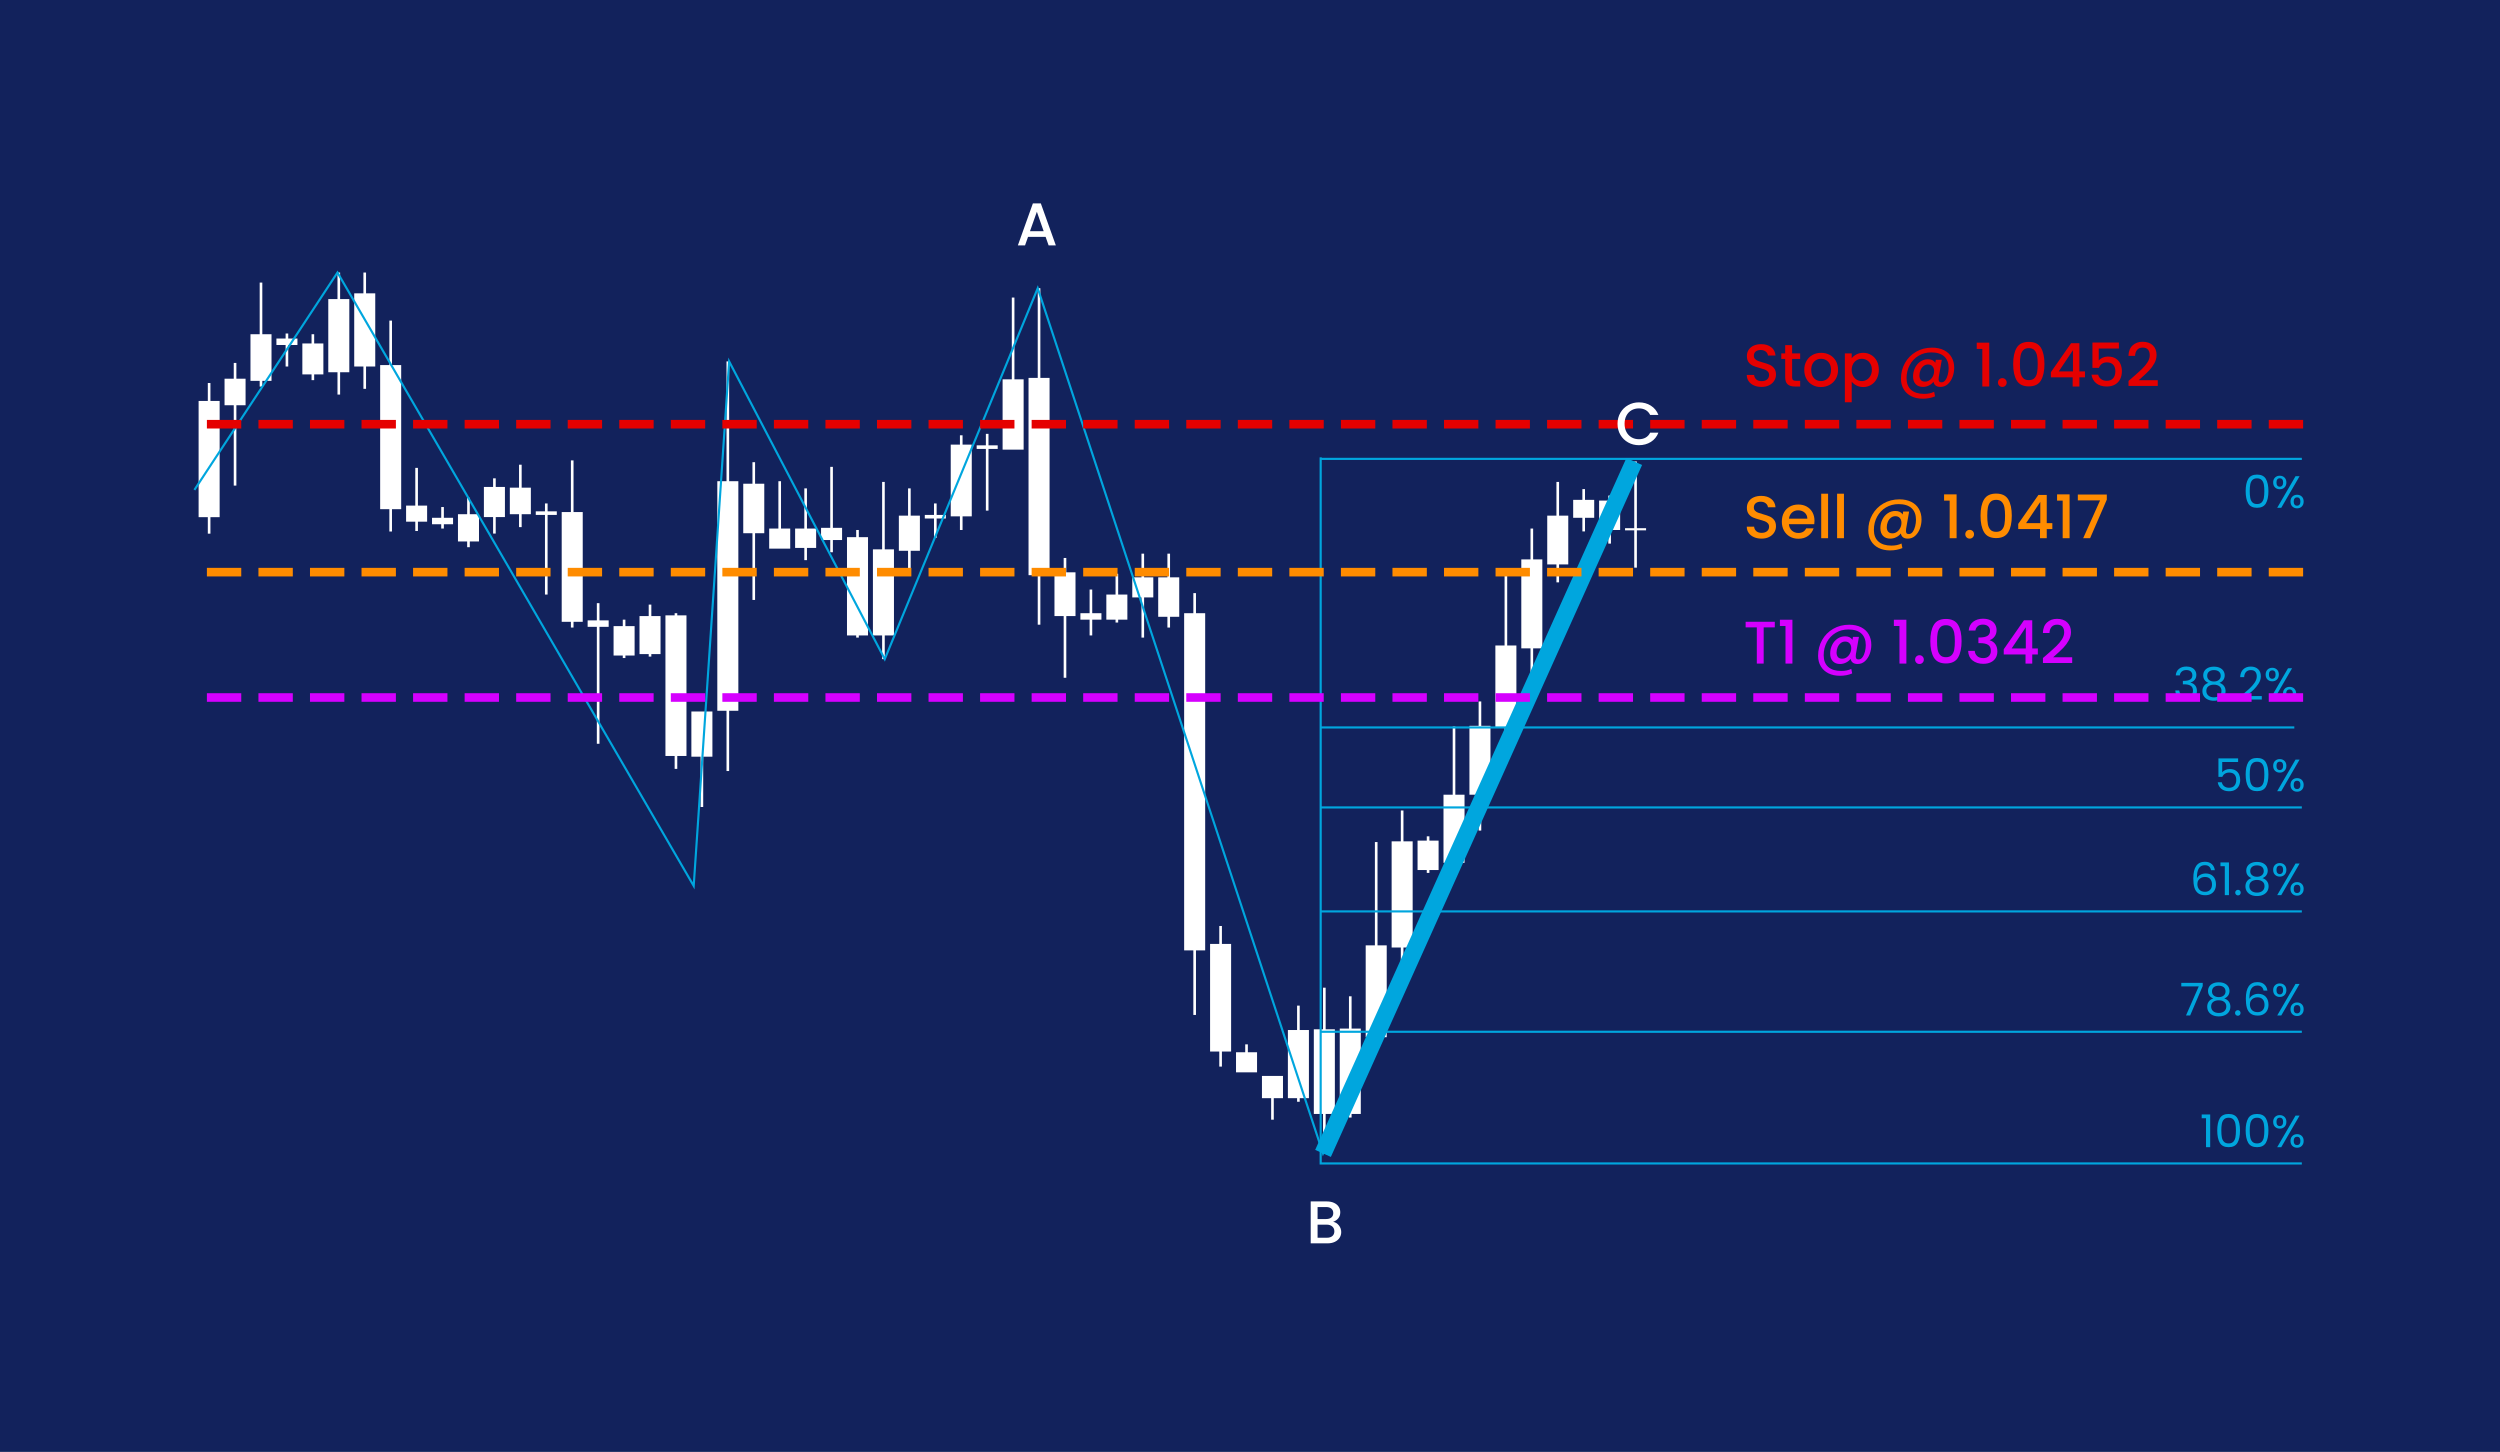 <?xml version="1.0" encoding="utf-8"?>
<!-- Generator: Adobe Illustrator 27.0.0, SVG Export Plug-In . SVG Version: 6.00 Build 0)  -->
<svg version="1.1" id="Tweezer_Bottom" xmlns="http://www.w3.org/2000/svg" xmlns:xlink="http://www.w3.org/1999/xlink" x="0px"
	 y="0px" viewBox="0 0 582 338" style="enable-background:new 0 0 582 338;" xml:space="preserve">
<style type="text/css">
	.st0{fill:none;}
	.st1{fill:#FFFFFF;}
	.st2{fill:#12225C;}
	.st3{fill:url(#SVGID_1_);}
	.st4{fill:url(#SVGID_00000132056990540061017400000009674293812163528067_);}
	.st5{fill:url(#SVGID_00000089562910516609903800000015994353921298720405_);}
	.st6{fill:url(#SVGID_00000115494451058060099230000012502088123232629384_);}
	.st7{fill:url(#SVGID_00000126321929255896289630000009516065370808065710_);}
	.st8{fill:url(#SVGID_00000022526695242707914800000005662536407987066496_);}
	.st9{fill:url(#SVGID_00000043459179142597175460000013106510576885951385_);}
	.st10{fill:url(#SVGID_00000176038821683770704500000001441613519522132651_);}
	.st11{fill:url(#SVGID_00000151543952776387200180000012179786994367035015_);}
	.st12{fill:url(#SVGID_00000114778960984018082670000000950844572464763577_);}
	.st13{fill:url(#SVGID_00000041980712723939795850000001173934551163928719_);}
	.st14{fill:url(#SVGID_00000168797221676846775980000007803150865036249502_);}
	.st15{fill:url(#SVGID_00000161604477833655576950000012455119070338576293_);}
	.st16{fill:url(#SVGID_00000101789414370275515640000006576177252026076606_);}
	.st17{fill:url(#SVGID_00000098207086394480976370000006047789648876219009_);}
	.st18{fill:url(#SVGID_00000065050823549673940520000001920059156095941778_);}
	.st19{fill:url(#SVGID_00000165934112977741444770000004956586938897385631_);}
	.st20{fill:url(#SVGID_00000096772480477360676750000017113166134743024299_);}
	.st21{fill:url(#SVGID_00000080192126322606653750000012627413108897927841_);}
	.st22{fill:url(#SVGID_00000150803803783790679040000000263265560501415858_);}
	.st23{fill:url(#SVGID_00000015343814498335693880000014309406280023459228_);}
	.st24{fill:url(#SVGID_00000106867007654295196650000000246783077443921087_);}
	.st25{fill:url(#SVGID_00000039114781451973506260000007009901009176106373_);}
	.st26{fill:url(#SVGID_00000142882457359512618700000006428196708020855463_);}
	.st27{fill:url(#SVGID_00000148640621391156344330000004697171395151442614_);}
	.st28{fill:url(#SVGID_00000066503848342235358250000017586804687697424274_);}
	.st29{fill:url(#SVGID_00000117661741068440448880000015575420519572129945_);}
	.st30{fill:url(#SVGID_00000049219940878058694100000009080300421427933080_);}
	.st31{fill:url(#SVGID_00000176044736459684636980000005546693086522717601_);}
	.st32{fill:url(#SVGID_00000115500602683783454750000008622598508821620635_);}
	.st33{fill:url(#SVGID_00000174578259126731179140000014791996868850200207_);}
	.st34{fill:url(#SVGID_00000163072912260456191860000005057931531948343450_);}
	.st35{fill:url(#SVGID_00000087401956155843888340000003761246071057880970_);}
	.st36{fill:url(#SVGID_00000075125332611899129470000013866493466861702794_);}
	.st37{fill:url(#SVGID_00000012452866798018908270000004248448214142679201_);}
	.st38{fill:url(#SVGID_00000023263573093775771010000007062277578733426873_);}
	.st39{fill:url(#SVGID_00000110428630468327878470000008131500811136978567_);}
	.st40{fill:url(#SVGID_00000029733465208509588130000010477443445879418762_);}
	.st41{fill:url(#SVGID_00000156578121286374307890000015620535200101348491_);}
	.st42{fill:url(#SVGID_00000160900738382547061190000012370487750489522613_);}
	.st43{fill:url(#SVGID_00000031180483957341931240000001339017412824397225_);}
	.st44{fill:url(#SVGID_00000062189169828713601320000006219675655316276887_);}
	.st45{fill:url(#SVGID_00000057116749141481300660000017562176498092590771_);}
	.st46{fill:url(#SVGID_00000164475686951495675270000002069216549675999114_);}
	.st47{fill:url(#SVGID_00000065036604603164837730000002487773697901861784_);}
	.st48{fill:url(#SVGID_00000137134182624286262380000012845755115734858152_);}
	.st49{fill:url(#SVGID_00000122685743468868427510000017326838405789687211_);}
	.st50{fill:url(#SVGID_00000134958530408418336450000012052552433804439736_);}
	.st51{fill:url(#SVGID_00000100350015937062652450000000699814566426037155_);}
	.st52{fill:url(#SVGID_00000112600449444175216560000016823156945754705343_);}
	.st53{fill:url(#SVGID_00000060019111012923907020000017577890958673483706_);}
	.st54{fill:url(#SVGID_00000137815811173900804200000015145304673381318573_);}
	.st55{fill:url(#SVGID_00000106829197951504021520000008599905229228722073_);}
	.st56{fill:url(#SVGID_00000071552519394382654110000001604544282663871921_);}
	.st57{fill:url(#SVGID_00000002341925739956912580000000532497442854378903_);}
	.st58{fill:url(#SVGID_00000064344918060406042480000010012873532097716157_);}
	.st59{fill:none;stroke:#00A6DE;stroke-width:0.5;stroke-miterlimit:10;}
	.st60{fill:none;stroke:#00A6DE;stroke-width:4;stroke-miterlimit:10;}
	.st61{fill:#00A6DE;}
	.st62{fill:url(#SVGID_00000085960729755491625360000006119136385955987332_);}
	.st63{fill:url(#SVGID_00000095339306635518734160000011506230462181814431_);}
	.st64{fill:none;stroke:#E50000;stroke-width:2;stroke-miterlimit:10;stroke-dasharray:8,4,0,0;}
	.st65{fill:#E50000;}
	.st66{fill:none;stroke:#FF8C00;stroke-width:2;stroke-miterlimit:10;stroke-dasharray:8,4,0,0;}
	.st67{fill:#FF8C00;}
	.st68{fill:none;stroke:#D500FF;stroke-width:2;stroke-miterlimit:10;stroke-dasharray:8,4,0,0;}
	.st69{fill:#D500FF;}
	.st70{fill:url(#SVGID_00000157301487220555744400000004062238871700421002_);}
</style>
<pattern  x="-1204" y="388.41" width="104" height="104" patternUnits="userSpaceOnUse" id="New_Pattern_Swatch_1" viewBox="0 -104 104 104" style="overflow:visible;">
	<g>
		<rect y="-104" class="st0" width="104" height="104"/>
		<g>
			<polygon class="st0" points="0,-104 104,-104 104,0 0,0 			"/>
			<polygon class="st1" points="104,-104 0,-104 0,0 104,0 			"/>
		</g>
	</g>
</pattern>
<rect class="st2" width="582" height="340"/>
<g>
	<g>
		<g>
			<pattern  id="SVGID_1_" xlink:href="#New_Pattern_Swatch_1" patternTransform="matrix(0.878 0 0 0.878 -779.026 -996.016)">
			</pattern>
			<polygon class="st3" points="99.434,117.703 97.292,117.703 97.292,108.921 96.68,108.921 96.68,117.703 94.538,117.703 
				94.538,121.447 96.68,121.447 96.68,123.618 97.292,123.618 97.292,121.447 99.434,121.447 			"/>
			
				<pattern  id="SVGID_00000180334796193121784500000003105035600471619735_" xlink:href="#New_Pattern_Swatch_1" patternTransform="matrix(0.878 0 0 0.878 -779.026 -996.016)">
			</pattern>
			<polygon style="fill:url(#SVGID_00000180334796193121784500000003105035600471619735_);" points="111.509,119.707 
				109.367,119.707 109.367,115.866 108.755,115.866 108.755,119.707 106.613,119.707 106.613,126.053 108.755,126.053 
				108.755,127.389 109.367,127.389 109.367,126.053 111.509,126.053 			"/>
			
				<pattern  id="SVGID_00000102510351496049011490000007983753527256877978_" xlink:href="#New_Pattern_Swatch_1" patternTransform="matrix(0.878 0 0 0.878 -779.026 -996.016)">
			</pattern>
			<polygon style="fill:url(#SVGID_00000102510351496049011490000007983753527256877978_);" points="75.283,79.958 73.141,79.958 
				73.141,77.808 72.529,77.808 72.529,79.958 70.387,79.958 70.387,87.161 72.529,87.161 72.529,88.497 73.141,88.497 
				73.141,87.161 75.283,87.161 			"/>
			
				<pattern  id="SVGID_00000003098745365842702120000005924912227299017118_" xlink:href="#New_Pattern_Swatch_1" patternTransform="matrix(0.878 0 0 0.878 -779.026 -996.016)">
			</pattern>
			<polygon style="fill:url(#SVGID_00000003098745365842702120000005924912227299017118_);" points="183.962,123.047 
				181.82,123.047 181.82,112.024 181.208,112.024 181.208,123.047 179.066,123.047 179.066,127.723 183.962,127.723 			"/>
			
				<pattern  id="SVGID_00000154389786735982265830000004136468844439439516_" xlink:href="#New_Pattern_Swatch_1" patternTransform="matrix(0.878 0 0 0.878 -779.026 -996.016)">
			</pattern>
			<polygon style="fill:url(#SVGID_00000154389786735982265830000004136468844439439516_);" points="292.641,244.965 
				290.499,244.965 290.499,243.128 289.887,243.128 289.887,244.965 287.744,244.965 287.744,249.641 292.641,249.641 			"/>
			
				<pattern  id="SVGID_00000022526693096235181150000003983781755798272167_" xlink:href="#New_Pattern_Swatch_1" patternTransform="matrix(0.878 0 0 0.878 -779.026 -996.016)">
			</pattern>
			<polygon style="fill:url(#SVGID_00000022526693096235181150000003983781755798272167_);" points="293.782,255.654 
				295.924,255.654 295.924,260.664 296.536,260.664 296.536,255.654 298.679,255.654 298.679,250.476 293.782,250.476 			"/>
			
				<pattern  id="SVGID_00000124144265496013107910000015663939475090437535_" xlink:href="#New_Pattern_Swatch_1" patternTransform="matrix(0.878 0 0 0.878 -779.026 -996.016)">
			</pattern>
			<polygon style="fill:url(#SVGID_00000124144265496013107910000015663939475090437535_);" points="165.849,165.635 
				160.952,165.635 160.952,176.157 163.095,176.157 163.095,187.868 163.707,187.868 163.707,176.157 165.849,176.157 			"/>
			
				<pattern  id="SVGID_00000170246594913891330520000005743521746751106233_" xlink:href="#New_Pattern_Swatch_1" patternTransform="matrix(0.878 0 0 0.878 -779.026 -996.016)">
			</pattern>
			<polygon style="fill:url(#SVGID_00000170246594913891330520000005743521746751106233_);" points="147.736,145.761 
				145.594,145.761 145.594,144.257 144.982,144.257 144.982,145.761 142.839,145.761 142.839,152.608 144.982,152.608 
				144.982,153.191 145.594,153.191 145.594,152.608 147.736,152.608 			"/>
			
				<pattern  id="SVGID_00000133529300363884001020000010606226268625891745_" xlink:href="#New_Pattern_Swatch_1" patternTransform="matrix(0.878 0 0 0.878 -779.026 -996.016)">
			</pattern>
			<polygon style="fill:url(#SVGID_00000133529300363884001020000010606226268625891745_);" points="190,123.047 187.858,123.047 
				187.858,113.695 187.246,113.695 187.246,123.047 185.103,123.047 185.103,127.556 187.246,127.556 187.246,130.399 
				187.858,130.399 187.858,127.556 190,127.556 			"/>
			
				<pattern  id="SVGID_00000074412536789825087480000008081329302607470007_" xlink:href="#New_Pattern_Swatch_1" patternTransform="matrix(0.878 0 0 0.878 -779.026 -996.016)">
			</pattern>
			<polygon style="fill:url(#SVGID_00000074412536789825087480000008081329302607470007_);" points="214.151,120.041 
				212.008,120.041 212.008,113.695 211.396,113.695 211.396,120.041 209.254,120.041 209.254,128.224 211.396,128.224 
				211.396,134.07 212.008,134.07 212.008,128.224 214.151,128.224 			"/>
			
				<pattern  id="SVGID_00000110441591220011152470000016390028252206384055_" xlink:href="#New_Pattern_Swatch_1" patternTransform="matrix(0.878 0 0 0.878 -779.026 -996.016)">
			</pattern>
			<polygon style="fill:url(#SVGID_00000110441591220011152470000016390028252206384055_);" points="262.452,138.412 
				260.31,138.412 260.31,133.569 259.698,133.569 259.698,138.412 257.556,138.412 257.556,144.257 259.698,144.257 
				259.698,144.926 260.31,144.926 260.31,144.257 262.452,144.257 			"/>
			
				<pattern  id="SVGID_00000160874013727820239150000007179599689726982022_" xlink:href="#New_Pattern_Swatch_1" patternTransform="matrix(0.878 0 0 0.878 -779.026 -996.016)">
			</pattern>
			<polygon style="fill:url(#SVGID_00000160874013727820239150000007179599689726982022_);" points="334.905,195.697 
				332.763,195.697 332.763,194.695 332.151,194.695 332.151,195.697 330.008,195.697 330.008,202.544 332.151,202.544 
				332.151,203.212 332.763,203.212 332.763,202.544 334.905,202.544 			"/>
			
				<pattern  id="SVGID_00000134249144482166506150000008639596833463613328_" xlink:href="#New_Pattern_Swatch_1" patternTransform="matrix(0.878 0 0 0.878 -779.026 -996.016)">
			</pattern>
			<polygon style="fill:url(#SVGID_00000134249144482166506150000008639596833463613328_);" points="268.49,134.404 
				266.348,134.404 266.348,128.892 265.736,128.892 265.736,134.404 263.594,134.404 263.594,139.08 265.736,139.08 
				265.736,148.433 266.348,148.433 266.348,139.08 268.49,139.08 			"/>
			
				<pattern  id="SVGID_00000043432236633699684220000017243748278236491945_" xlink:href="#New_Pattern_Swatch_1" patternTransform="matrix(0.878 0 0 0.878 -779.026 -996.016)">
			</pattern>
			<polygon style="fill:url(#SVGID_00000043432236633699684220000017243748278236491945_);" points="274.528,134.404 
				272.386,134.404 272.386,128.892 271.773,128.892 271.773,134.404 269.631,134.404 269.631,143.589 271.773,143.589 
				271.773,146.095 272.386,146.095 272.386,143.589 274.528,143.589 			"/>
			
				<pattern  id="SVGID_00000103234978143830286390000004155804379911544756_" xlink:href="#New_Pattern_Swatch_1" patternTransform="matrix(0.878 0 0 0.878 -779.026 -996.016)">
			</pattern>
			<polygon style="fill:url(#SVGID_00000103234978143830286390000004155804379911544756_);" points="365.093,120.041 
				362.951,120.041 362.951,112.191 362.339,112.191 362.339,120.041 360.197,120.041 360.197,131.398 362.339,131.398 
				362.339,135.573 362.951,135.573 362.951,131.398 365.093,131.398 			"/>
			
				<pattern  id="SVGID_00000023275745495102198990000001920119493799529874_" xlink:href="#New_Pattern_Swatch_1" patternTransform="matrix(0.878 0 0 0.878 -779.026 -996.016)">
			</pattern>
			<polygon style="fill:url(#SVGID_00000023275745495102198990000001920119493799529874_);" points="371.131,116.367 
				368.989,116.367 368.989,113.862 368.377,113.862 368.377,116.367 366.235,116.367 366.235,120.542 368.377,120.542 
				368.377,123.715 368.989,123.715 368.989,120.542 371.131,120.542 			"/>
			
				<pattern  id="SVGID_00000156558950628904879600000009409443944066216636_" xlink:href="#New_Pattern_Swatch_1" patternTransform="matrix(0.878 0 0 0.878 -779.026 -996.016)">
			</pattern>
			<polygon style="fill:url(#SVGID_00000156558950628904879600000009409443944066216636_);" points="377.169,116.534 
				375.027,116.534 375.027,115.365 374.415,115.365 374.415,116.534 372.272,116.534 372.272,123.381 374.415,123.381 
				374.415,126.554 375.027,126.554 375.027,123.381 377.169,123.381 			"/>
			
				<pattern  id="SVGID_00000123422011459908892940000009371093859732411286_" xlink:href="#New_Pattern_Swatch_1" patternTransform="matrix(0.878 0 0 0.878 -779.026 -996.016)">
			</pattern>
			<polygon style="fill:url(#SVGID_00000123422011459908892940000009371093859732411286_);" points="196.037,122.88 193.895,122.88 
				193.895,108.684 193.283,108.684 193.283,122.88 191.141,122.88 191.141,125.719 193.283,125.719 193.283,128.562 
				193.895,128.562 193.895,125.719 196.037,125.719 			"/>
			
				<pattern  id="SVGID_00000003080003142884084130000005648957755291070386_" xlink:href="#New_Pattern_Swatch_1" patternTransform="matrix(0.878 0 0 0.878 -779.026 -996.016)">
			</pattern>
			<polygon style="fill:url(#SVGID_00000003080003142884084130000005648957755291070386_);" points="153.773,143.422 
				151.631,143.422 151.631,140.75 151.019,140.75 151.019,143.422 148.877,143.422 148.877,152.274 151.019,152.274 
				151.019,152.857 151.631,152.857 151.631,152.274 153.773,152.274 			"/>
			
				<pattern  id="SVGID_00000163781296791555270000000011245075858922015110_" xlink:href="#New_Pattern_Swatch_1" patternTransform="matrix(0.878 0 0 0.878 -779.026 -996.016)">
			</pattern>
			<polygon style="fill:url(#SVGID_00000163781296791555270000000011245075858922015110_);" points="177.924,112.611 
				175.782,112.611 175.782,107.6 175.17,107.6 175.17,112.611 173.028,112.611 173.028,124.134 175.17,124.134 175.17,139.666 
				175.782,139.666 175.782,124.134 177.924,124.134 			"/>
			
				<pattern  id="SVGID_00000148651678110276813480000005396115019233480869_" xlink:href="#New_Pattern_Swatch_1" patternTransform="matrix(0.878 0 0 0.878 -779.026 -996.016)">
			</pattern>
			<polygon style="fill:url(#SVGID_00000148651678110276813480000005396115019233480869_);" points="202.075,125.051 
				199.933,125.051 199.933,123.381 199.321,123.381 199.321,125.051 197.179,125.051 197.179,147.932 199.321,147.932 
				199.321,148.433 199.933,148.433 199.933,147.932 202.075,147.932 			"/>
			
				<pattern  id="SVGID_00000096774680115822219640000011438657695939363510_" xlink:href="#New_Pattern_Swatch_1" patternTransform="matrix(0.878 0 0 0.878 -779.026 -996.016)">
			</pattern>
			<polygon style="fill:url(#SVGID_00000096774680115822219640000011438657695939363510_);" points="208.113,127.89 205.971,127.89 
				205.971,112.191 205.359,112.191 205.359,127.89 203.216,127.89 203.216,147.932 205.359,147.932 205.359,153.443 
				205.971,153.443 205.971,147.932 208.113,147.932 			"/>
			
				<pattern  id="SVGID_00000133514540371076540010000008937273694293612943_" xlink:href="#New_Pattern_Swatch_1" patternTransform="matrix(0.878 0 0 0.878 -779.026 -996.016)">
			</pattern>
			<polygon style="fill:url(#SVGID_00000133514540371076540010000008937273694293612943_);" points="238.301,88.309 236.159,88.309 
				236.159,69.27 235.547,69.27 235.547,88.309 233.405,88.309 233.405,104.676 238.301,104.676 			"/>
			
				<pattern  id="SVGID_00000034771118846263383430000003556867693073119166_" xlink:href="#New_Pattern_Swatch_1" patternTransform="matrix(0.878 0 0 0.878 -779.026 -996.016)">
			</pattern>
			<polygon style="fill:url(#SVGID_00000034771118846263383430000003556867693073119166_);" points="226.226,103.507 
				224.084,103.507 224.084,101.336 223.472,101.336 223.472,103.507 221.33,103.507 221.33,120.208 223.472,120.208 
				223.472,123.381 224.084,123.381 224.084,120.208 226.226,120.208 			"/>
			
				<pattern  id="SVGID_00000139256406625778685170000003081832169204324760_" xlink:href="#New_Pattern_Swatch_1" patternTransform="matrix(0.878 0 0 0.878 -779.026 -996.016)">
			</pattern>
			<polygon style="fill:url(#SVGID_00000139256406625778685170000003081832169204324760_);" points="340.943,185.008 338.8,185.008 
				338.8,169.142 338.188,169.142 338.188,185.008 336.046,185.008 336.046,200.874 340.943,200.874 			"/>
			
				<pattern  id="SVGID_00000008106864954723457820000001994339331720155288_" xlink:href="#New_Pattern_Swatch_1" patternTransform="matrix(0.878 0 0 0.878 -779.026 -996.016)">
			</pattern>
			<polygon style="fill:url(#SVGID_00000008106864954723457820000001994339331720155288_);" points="250.377,133.235 
				248.235,133.235 248.235,129.895 247.623,129.895 247.623,133.235 245.48,133.235 245.48,143.422 247.623,143.422 
				247.623,157.785 248.235,157.785 248.235,143.422 250.377,143.422 			"/>
			
				<pattern  id="SVGID_00000179635593545298246980000002943269772729783722_" xlink:href="#New_Pattern_Swatch_1" patternTransform="matrix(0.878 0 0 0.878 -779.026 -996.016)">
			</pattern>
			<polygon style="fill:url(#SVGID_00000179635593545298246980000002943269772729783722_);" points="135.66,119.206 
				133.518,119.206 133.518,107.181 132.906,107.181 132.906,119.206 130.764,119.206 130.764,144.758 132.906,144.758 
				132.906,146.095 133.518,146.095 133.518,144.758 135.66,144.758 			"/>
			
				<pattern  id="SVGID_00000120558234395050005410000010194231958389006489_" xlink:href="#New_Pattern_Swatch_1" patternTransform="matrix(0.878 0 0 0.878 -779.026 -996.016)">
			</pattern>
			<polygon style="fill:url(#SVGID_00000120558234395050005410000010194231958389006489_);" points="93.396,84.99 91.254,84.99 
				91.254,74.635 90.642,74.635 90.642,84.99 88.5,84.99 88.5,118.538 90.642,118.538 90.642,123.736 91.254,123.736 
				91.254,118.538 93.396,118.538 			"/>
			
				<pattern  id="SVGID_00000008868838107881220930000011748706579855803322_" xlink:href="#New_Pattern_Swatch_1" patternTransform="matrix(0.878 0 0 0.878 -779.026 -996.016)">
			</pattern>
			<polygon style="fill:url(#SVGID_00000008868838107881220930000011748706579855803322_);" points="87.359,68.289 85.216,68.289 
				85.216,63.445 84.604,63.445 84.604,68.289 82.462,68.289 82.462,85.324 84.604,85.324 84.604,90.522 85.216,90.522 
				85.216,85.324 87.359,85.324 			"/>
			
				<pattern  id="SVGID_00000124861776145579551710000009697427469963547326_" xlink:href="#New_Pattern_Swatch_1" patternTransform="matrix(0.878 0 0 0.878 -779.026 -996.016)">
			</pattern>
			<polygon style="fill:url(#SVGID_00000124861776145579551710000009697427469963547326_);" points="81.321,69.625 79.179,69.625 
				79.179,63.445 78.567,63.445 78.567,69.625 76.425,69.625 76.425,86.66 78.567,86.66 78.567,91.858 79.179,91.858 79.179,86.66 
				81.321,86.66 			"/>
			
				<pattern  id="SVGID_00000013906963880285485150000004714790789532831922_" xlink:href="#New_Pattern_Swatch_1" patternTransform="matrix(0.878 0 0 0.878 -779.026 -996.016)">
			</pattern>
			<polygon style="fill:url(#SVGID_00000013906963880285485150000004714790789532831922_);" points="51.132,93.34 48.99,93.34 
				48.99,89.165 48.378,89.165 48.378,93.34 46.236,93.34 46.236,120.396 48.378,120.396 48.378,124.237 48.99,124.237 
				48.99,120.396 51.132,120.396 			"/>
			
				<pattern  id="SVGID_00000145751787148507448580000013667296800895974814_" xlink:href="#New_Pattern_Swatch_1" patternTransform="matrix(0.878 0 0 0.878 -779.026 -996.016)">
			</pattern>
			<polygon style="fill:url(#SVGID_00000145751787148507448580000013667296800895974814_);" points="63.208,77.808 61.066,77.808 
				61.066,65.784 60.454,65.784 60.454,77.808 58.311,77.808 58.311,88.664 60.454,88.664 60.454,90 61.066,90 61.066,88.664 
				63.208,88.664 			"/>
			
				<pattern  id="SVGID_00000137828930386530268200000008474114011311962758_" xlink:href="#New_Pattern_Swatch_1" patternTransform="matrix(0.878 0 0 0.878 -779.026 -996.016)">
			</pattern>
			<polygon style="fill:url(#SVGID_00000137828930386530268200000008474114011311962758_);" points="57.17,88.163 55.028,88.163 
				55.028,84.489 54.416,84.489 54.416,88.163 52.274,88.163 52.274,94.342 54.416,94.342 54.416,113.048 55.028,113.048 
				55.028,94.342 57.17,94.342 			"/>
			
				<pattern  id="SVGID_00000016775929222131107580000003665208747968648123_" xlink:href="#New_Pattern_Swatch_1" patternTransform="matrix(0.878 0 0 0.878 -779.026 -996.016)">
			</pattern>
			<polygon style="fill:url(#SVGID_00000016775929222131107580000003665208747968648123_);" points="171.887,112.024 
				169.744,112.024 169.744,84.134 169.132,84.134 169.132,112.024 166.99,112.024 166.99,165.468 169.132,165.468 169.132,179.497 
				169.744,179.497 169.744,165.468 171.887,165.468 			"/>
			
				<pattern  id="SVGID_00000152945739619418738280000005640955379929459843_" xlink:href="#New_Pattern_Swatch_1" patternTransform="matrix(0.878 0 0 0.878 -779.026 -996.016)">
			</pattern>
			<polygon style="fill:url(#SVGID_00000152945739619418738280000005640955379929459843_);" points="244.339,87.975 242.197,87.975 
				242.197,67.099 241.585,67.099 241.585,87.975 239.443,87.975 239.443,133.903 241.585,133.903 241.585,145.427 242.197,145.427 
				242.197,133.903 244.339,133.903 			"/>
			
				<pattern  id="SVGID_00000001649123426979948060000018176548756377109420_" xlink:href="#New_Pattern_Swatch_1" patternTransform="matrix(0.878 0 0 0.878 -779.026 -996.016)">
			</pattern>
			<polygon style="fill:url(#SVGID_00000001649123426979948060000018176548756377109420_);" points="280.565,142.754 
				278.423,142.754 278.423,138.078 277.811,138.078 277.811,142.754 275.669,142.754 275.669,221.249 277.811,221.249 
				277.811,236.28 278.423,236.28 278.423,221.249 280.565,221.249 			"/>
			
				<pattern  id="SVGID_00000111882417612542380070000009349243305993632698_" xlink:href="#New_Pattern_Swatch_1" patternTransform="matrix(0.878 0 0 0.878 -779.026 -996.016)">
			</pattern>
			<polygon style="fill:url(#SVGID_00000111882417612542380070000009349243305993632698_);" points="286.603,219.746 
				284.461,219.746 284.461,215.571 283.849,215.571 283.849,219.746 281.707,219.746 281.707,244.798 283.849,244.798 
				283.849,248.305 284.461,248.305 284.461,244.798 286.603,244.798 			"/>
			
				<pattern  id="SVGID_00000101067189248076554370000010565415818072457604_" xlink:href="#New_Pattern_Swatch_1" patternTransform="matrix(0.878 0 0 0.878 -779.026 -996.016)">
			</pattern>
			<polygon style="fill:url(#SVGID_00000101067189248076554370000010565415818072457604_);" points="304.716,239.788 
				302.574,239.788 302.574,234.109 301.962,234.109 301.962,239.788 299.82,239.788 299.82,255.654 301.962,255.654 
				301.962,256.489 302.574,256.489 302.574,255.654 304.716,255.654 			"/>
			
				<pattern  id="SVGID_00000093135589856678540100000015683437284120810149_" xlink:href="#New_Pattern_Swatch_1" patternTransform="matrix(0.878 0 0 0.878 -779.026 -996.016)">
			</pattern>
			<polygon style="fill:url(#SVGID_00000093135589856678540100000015683437284120810149_);" points="316.792,239.454 
				314.65,239.454 314.65,231.938 314.038,231.938 314.038,239.454 311.895,239.454 311.895,259.328 314.038,259.328 
				314.038,260.163 314.65,260.163 314.65,259.328 316.792,259.328 			"/>
			
				<pattern  id="SVGID_00000093165622387760221960000012428424071912937096_" xlink:href="#New_Pattern_Swatch_1" patternTransform="matrix(0.878 0 0 0.878 -779.026 -996.016)">
			</pattern>
			<polygon style="fill:url(#SVGID_00000093165622387760221960000012428424071912937096_);" points="322.829,220.08 320.687,220.08 
				320.687,196.031 320.075,196.031 320.075,220.08 317.933,220.08 317.933,241.458 320.075,241.458 320.075,242.293 
				320.687,242.293 320.687,241.458 322.829,241.458 			"/>
			
				<pattern  id="SVGID_00000039844402562609127250000015336520900046892438_" xlink:href="#New_Pattern_Swatch_1" patternTransform="matrix(0.878 0 0 0.878 -779.026 -996.016)">
			</pattern>
			<polygon style="fill:url(#SVGID_00000039844402562609127250000015336520900046892438_);" points="328.867,195.864 
				326.725,195.864 326.725,188.682 326.113,188.682 326.113,195.864 323.971,195.864 323.971,220.581 326.113,220.581 
				326.113,225.425 326.725,225.425 326.725,220.581 328.867,220.581 			"/>
			
				<pattern  id="SVGID_00000169549920675069107070000003419398552896192684_" xlink:href="#New_Pattern_Swatch_1" patternTransform="matrix(0.878 0 0 0.878 -779.026 -996.016)">
			</pattern>
			<polygon style="fill:url(#SVGID_00000169549920675069107070000003419398552896192684_);" points="346.98,168.975 
				344.838,168.975 344.838,163.297 344.226,163.297 344.226,168.975 342.084,168.975 342.084,185.008 344.226,185.008 
				344.226,193.359 344.838,193.359 344.838,185.008 346.98,185.008 			"/>
			
				<pattern  id="SVGID_00000152233234116051450480000018411550732535757724_" xlink:href="#New_Pattern_Swatch_1" patternTransform="matrix(0.878 0 0 0.878 -779.026 -996.016)">
			</pattern>
			<polygon style="fill:url(#SVGID_00000152233234116051450480000018411550732535757724_);" points="353.018,150.27 350.876,150.27 
				350.876,132.4 350.264,132.4 350.264,150.27 348.122,150.27 348.122,169.309 350.264,169.309 350.264,177.66 350.876,177.66 
				350.876,169.309 353.018,169.309 			"/>
			
				<pattern  id="SVGID_00000119837508801258905390000007166701018528772009_" xlink:href="#New_Pattern_Swatch_1" patternTransform="matrix(0.878 0 0 0.878 -779.026 -996.016)">
			</pattern>
			<polygon style="fill:url(#SVGID_00000119837508801258905390000007166701018528772009_);" points="359.056,130.229 
				356.914,130.229 356.914,123.047 356.301,123.047 356.301,130.229 354.159,130.229 354.159,150.938 356.301,150.938 
				356.301,160.625 356.914,160.625 356.914,150.938 359.056,150.938 			"/>
			
				<pattern  id="SVGID_00000150100936810076634490000001197041626563507598_" xlink:href="#New_Pattern_Swatch_1" patternTransform="matrix(0.878 0 0 0.878 -779.026 -996.016)">
			</pattern>
			<polygon style="fill:url(#SVGID_00000150100936810076634490000001197041626563507598_);" points="310.754,239.621 
				308.612,239.621 308.612,229.934 308,229.934 308,239.621 305.858,239.621 305.858,259.328 308,259.328 308,268.513 
				308.612,268.513 308.612,259.328 310.754,259.328 			"/>
			
				<pattern  id="SVGID_00000165942526471552402970000008243699220521372331_" xlink:href="#New_Pattern_Swatch_1" patternTransform="matrix(0.878 0 0 0.878 -779.026 -996.016)">
			</pattern>
			<polygon style="fill:url(#SVGID_00000165942526471552402970000008243699220521372331_);" points="159.811,143.255 
				157.669,143.255 157.669,142.754 157.057,142.754 157.057,143.255 154.915,143.255 154.915,175.99 157.057,175.99 
				157.057,178.996 157.669,178.996 157.669,175.99 159.811,175.99 			"/>
			
				<pattern  id="SVGID_00000106125260951462442090000012709266473183937722_" xlink:href="#New_Pattern_Swatch_1" patternTransform="matrix(0.878 0 0 0.878 -779.026 -996.016)">
			</pattern>
			<polygon style="fill:url(#SVGID_00000106125260951462442090000012709266473183937722_);" points="117.547,113.36 115.405,113.36 
				115.405,111.356 114.793,111.356 114.793,113.36 112.651,113.36 112.651,120.375 114.793,120.375 114.793,124.216 
				115.405,124.216 115.405,120.375 117.547,120.375 			"/>
			
				<pattern  id="SVGID_00000153700487541508759950000010657094741728166574_" xlink:href="#New_Pattern_Swatch_1" patternTransform="matrix(0.878 0 0 0.878 -779.026 -996.016)">
			</pattern>
			<polygon style="fill:url(#SVGID_00000153700487541508759950000010657094741728166574_);" points="123.585,113.528 
				121.443,113.528 121.443,108.183 120.831,108.183 120.831,113.528 118.689,113.528 118.689,119.707 120.831,119.707 
				120.831,122.713 121.443,122.713 121.443,119.707 123.585,119.707 			"/>
			
				<pattern  id="SVGID_00000100376656172156476460000008805075407084703382_" xlink:href="#New_Pattern_Swatch_1" patternTransform="matrix(0.878 0 0 0.878 -779.026 -996.016)">
			</pattern>
			<polygon style="fill:url(#SVGID_00000100376656172156476460000008805075407084703382_);" points="105.472,120.542 
				103.33,120.542 103.33,118.037 102.718,118.037 102.718,120.542 100.575,120.542 100.575,122.045 102.718,122.045 
				102.718,123.047 103.33,123.047 103.33,122.045 105.472,122.045 			"/>
			
				<pattern  id="SVGID_00000182506873483664127150000016396046424495808132_" xlink:href="#New_Pattern_Swatch_1" patternTransform="matrix(0.878 0 0 0.878 -779.026 -996.016)">
			</pattern>
			<polygon style="fill:url(#SVGID_00000182506873483664127150000016396046424495808132_);" points="69.245,78.81 67.103,78.81 
				67.103,77.641 66.491,77.641 66.491,78.81 64.349,78.81 64.349,80.314 66.491,80.314 66.491,85.324 67.103,85.324 67.103,80.314 
				69.245,80.314 			"/>
			
				<pattern  id="SVGID_00000082364399447679317400000002754068136296418447_" xlink:href="#New_Pattern_Swatch_1" patternTransform="matrix(0.878 0 0 0.878 -779.026 -996.016)">
			</pattern>
			<polygon style="fill:url(#SVGID_00000082364399447679317400000002754068136296418447_);" points="141.698,144.424 
				139.556,144.424 139.556,140.416 138.944,140.416 138.944,144.424 136.802,144.424 136.802,145.928 138.944,145.928 
				138.944,173.15 139.556,173.15 139.556,145.928 141.698,145.928 			"/>
			
				<pattern  id="SVGID_00000046309631249952721650000009004389527741635502_" xlink:href="#New_Pattern_Swatch_1" patternTransform="matrix(0.878 0 0 0.878 -779.026 -996.016)">
			</pattern>
			<polygon style="fill:url(#SVGID_00000046309631249952721650000009004389527741635502_);" points="129.623,119.039 
				127.48,119.039 127.48,117.202 126.868,117.202 126.868,119.039 124.726,119.039 124.726,119.874 126.868,119.874 
				126.868,138.412 127.48,138.412 127.48,119.874 129.623,119.874 			"/>
			
				<pattern  id="SVGID_00000178185008398067317290000003567490737405846711_" xlink:href="#New_Pattern_Swatch_1" patternTransform="matrix(0.878 0 0 0.878 -779.026 -996.016)">
			</pattern>
			<polygon style="fill:url(#SVGID_00000178185008398067317290000003567490737405846711_);" points="220.188,119.874 
				218.046,119.874 218.046,117.202 217.434,117.202 217.434,119.874 215.292,119.874 215.292,120.709 217.434,120.709 
				217.434,125.218 218.046,125.218 218.046,120.709 220.188,120.709 			"/>
			
				<pattern  id="SVGID_00000042017745052344836120000003898596916393791899_" xlink:href="#New_Pattern_Swatch_1" patternTransform="matrix(0.878 0 0 0.878 -779.026 -996.016)">
			</pattern>
			<polygon style="fill:url(#SVGID_00000042017745052344836120000003898596916393791899_);" points="232.264,103.674 
				230.122,103.674 230.122,101.002 229.51,101.002 229.51,103.674 227.367,103.674 227.367,104.509 229.51,104.509 229.51,118.872 
				230.122,118.872 230.122,104.509 232.264,104.509 			"/>
			
				<pattern  id="SVGID_00000037661928882776667980000013934147433160624264_" xlink:href="#New_Pattern_Swatch_1" patternTransform="matrix(0.878 0 0 0.878 -779.026 -996.016)">
			</pattern>
			<polygon style="fill:url(#SVGID_00000037661928882776667980000013934147433160624264_);" points="383.207,122.964 
				381.064,122.964 381.064,107.432 380.452,107.432 380.452,122.964 378.31,122.964 378.31,123.465 380.452,123.465 
				380.452,132.149 381.064,132.149 381.064,123.465 383.207,123.465 			"/>
			
				<pattern  id="SVGID_00000028309249828200111280000016350257530403528881_" xlink:href="#New_Pattern_Swatch_1" patternTransform="matrix(0.878 0 0 0.878 -779.026 -996.016)">
			</pattern>
			<polygon style="fill:url(#SVGID_00000028309249828200111280000016350257530403528881_);" points="256.415,142.754 
				254.272,142.754 254.272,137.243 253.66,137.243 253.66,142.754 251.518,142.754 251.518,144.257 253.66,144.257 253.66,147.932 
				254.272,147.932 254.272,144.257 256.415,144.257 			"/>
		</g>
		<polyline class="st59" points="45.256,114.05 78.567,63.445 161.495,206.24 169.744,84.134 205.971,153.443 241.585,67.099 
			308,268.513 380.452,107.432 		"/>
		<line class="st60" x1="308" y1="268.513" x2="380.452" y2="107.432"/>
	</g>
	<g>
		<line class="st59" x1="307.452" y1="106.826" x2="535.867" y2="106.826"/>
		<g>
			<path class="st61" d="M523.38,111.5c0.393-0.677,1.081-1.016,2.063-1.016c0.977,0,1.661,0.339,2.054,1.016
				c0.394,0.678,0.59,1.621,0.59,2.828c0,1.229-0.196,2.184-0.59,2.865c-0.393,0.681-1.077,1.021-2.054,1.021
				c-0.982,0-1.671-0.34-2.063-1.021c-0.394-0.681-0.59-1.636-0.59-2.865C522.79,113.121,522.986,112.178,523.38,111.5z
				 M527.019,112.774c-0.081-0.425-0.246-0.767-0.495-1.027s-0.609-0.39-1.08-0.39c-0.478,0-0.841,0.13-1.09,0.39
				s-0.414,0.602-0.495,1.027c-0.08,0.425-0.121,0.943-0.121,1.554c0,0.632,0.041,1.162,0.121,1.59
				c0.081,0.428,0.246,0.772,0.495,1.032s0.612,0.39,1.09,0.39c0.471,0,0.831-0.13,1.08-0.39s0.414-0.604,0.495-1.032
				c0.08-0.428,0.121-0.958,0.121-1.59C527.14,113.717,527.099,113.199,527.019,112.774z"/>
			<path class="st61" d="M529.625,111.174c0.288-0.285,0.656-0.427,1.106-0.427c0.449,0,0.817,0.142,1.105,0.427
				c0.288,0.284,0.432,0.665,0.432,1.143c0,0.484-0.144,0.869-0.432,1.153c-0.288,0.284-0.656,0.426-1.105,0.426
				c-0.45,0-0.818-0.142-1.106-0.426c-0.288-0.285-0.432-0.669-0.432-1.153C529.193,111.839,529.337,111.458,529.625,111.174z
				 M530.168,111.584c-0.138,0.165-0.206,0.409-0.206,0.732c0,0.323,0.068,0.569,0.206,0.737c0.137,0.168,0.324,0.253,0.563,0.253
				c0.238,0,0.428-0.086,0.568-0.258c0.141-0.172,0.211-0.416,0.211-0.732c0-0.323-0.07-0.567-0.211-0.732s-0.33-0.248-0.568-0.248
				C530.492,111.337,530.305,111.419,530.168,111.584z M535.344,110.863l-4.266,7.352h-0.947l4.266-7.352H535.344z M533.659,115.608
				c0.287-0.285,0.656-0.427,1.105-0.427s0.816,0.142,1.101,0.427c0.284,0.284,0.427,0.668,0.427,1.153
				c0,0.478-0.143,0.86-0.427,1.148c-0.284,0.288-0.651,0.432-1.101,0.432s-0.818-0.142-1.105-0.427
				c-0.288-0.284-0.432-0.668-0.432-1.153C533.228,116.276,533.371,115.892,533.659,115.608z M534.186,116.029
				c-0.141,0.165-0.211,0.409-0.211,0.732c0,0.316,0.07,0.557,0.211,0.722s0.33,0.248,0.568,0.248c0.239,0,0.429-0.083,0.569-0.248
				c0.14-0.165,0.21-0.406,0.21-0.722c0-0.323-0.07-0.567-0.21-0.732c-0.141-0.165-0.33-0.248-0.569-0.248
				C534.516,115.781,534.326,115.864,534.186,116.029z"/>
		</g>
	</g>
	<g>
		<line class="st59" x1="307.456" y1="169.351" x2="534.116" y2="169.351"/>
		<g>
			<path class="st61" d="M507.263,155.715c0.449-0.365,1.032-0.548,1.748-0.548c0.478,0,0.89,0.086,1.237,0.258
				c0.348,0.172,0.611,0.405,0.79,0.7c0.18,0.295,0.269,0.628,0.269,1c0,0.436-0.125,0.811-0.374,1.127s-0.573,0.52-0.974,0.611
				v0.053c0.456,0.112,0.817,0.333,1.085,0.664c0.267,0.33,0.399,0.762,0.399,1.295c0,0.4-0.091,0.76-0.273,1.079
				c-0.183,0.32-0.456,0.571-0.821,0.754s-0.805,0.273-1.316,0.273c-0.745,0-1.355-0.195-1.833-0.585s-0.744-0.942-0.801-1.658
				h0.928c0.049,0.421,0.221,0.766,0.516,1.032s0.688,0.399,1.18,0.399s0.865-0.128,1.121-0.384
				c0.257-0.257,0.385-0.588,0.385-0.995c0-0.527-0.176-0.906-0.526-1.138c-0.352-0.232-0.882-0.348-1.591-0.348h-0.242v-0.8h0.253
				c0.646-0.007,1.134-0.114,1.464-0.321s0.495-0.528,0.495-0.964c0-0.372-0.121-0.67-0.363-0.895s-0.588-0.337-1.037-0.337
				c-0.436,0-0.787,0.112-1.054,0.337s-0.425,0.526-0.474,0.906h-0.938C506.563,156.586,506.813,156.081,507.263,155.715z"/>
			<path class="st61" d="M513.224,158.295c-0.211-0.295-0.316-0.653-0.316-1.074c0-0.379,0.095-0.721,0.284-1.027
				c0.19-0.305,0.473-0.547,0.849-0.727c0.375-0.179,0.83-0.269,1.363-0.269c0.534,0,0.988,0.089,1.364,0.269
				c0.375,0.179,0.66,0.421,0.853,0.727c0.193,0.306,0.29,0.648,0.29,1.027c0,0.407-0.109,0.764-0.326,1.069
				c-0.218,0.305-0.517,0.532-0.896,0.679c0.436,0.133,0.781,0.367,1.037,0.7c0.257,0.333,0.385,0.735,0.385,1.206
				c0,0.456-0.112,0.854-0.337,1.195s-0.543,0.604-0.953,0.79c-0.411,0.186-0.883,0.279-1.417,0.279
				c-0.533,0-1.002-0.094-1.406-0.279c-0.403-0.187-0.718-0.449-0.942-0.79s-0.337-0.739-0.337-1.195
				c0-0.471,0.127-0.874,0.379-1.211c0.253-0.337,0.597-0.568,1.032-0.695C513.736,158.815,513.434,158.59,513.224,158.295z
				 M514.129,159.754c-0.33,0.242-0.495,0.606-0.495,1.09c0,0.449,0.16,0.811,0.479,1.084c0.319,0.274,0.749,0.411,1.29,0.411
				s0.969-0.137,1.285-0.411c0.316-0.273,0.474-0.635,0.474-1.084c0-0.471-0.161-0.831-0.484-1.08
				c-0.323-0.249-0.748-0.374-1.274-0.374C514.884,159.391,514.459,159.512,514.129,159.754z M516.562,156.347
				c-0.281-0.232-0.668-0.348-1.159-0.348c-0.484,0-0.867,0.116-1.147,0.348c-0.281,0.231-0.422,0.565-0.422,1
				c0,0.394,0.146,0.709,0.438,0.948c0.291,0.239,0.669,0.358,1.132,0.358c0.471,0,0.852-0.121,1.143-0.363
				c0.292-0.243,0.438-0.56,0.438-0.953C516.983,156.909,516.843,156.579,516.562,156.347z"/>
			<path class="st61" d="M519.385,162.804c-0.127-0.127-0.189-0.281-0.189-0.464s0.062-0.337,0.189-0.463
				c0.126-0.127,0.28-0.19,0.463-0.19c0.176,0,0.325,0.063,0.448,0.19c0.122,0.126,0.184,0.28,0.184,0.463s-0.062,0.337-0.184,0.464
				c-0.123,0.126-0.272,0.189-0.448,0.189C519.665,162.993,519.511,162.93,519.385,162.804z"/>
			<path class="st61" d="M523.576,160.396c0.506-0.459,0.933-0.94,1.28-1.443c0.347-0.501,0.521-0.995,0.521-1.479
				c0-0.457-0.11-0.816-0.331-1.08c-0.222-0.263-0.578-0.395-1.069-0.395c-0.478,0-0.848,0.149-1.111,0.448
				c-0.263,0.298-0.405,0.697-0.427,1.195h-0.927c0.028-0.786,0.268-1.394,0.717-1.822c0.449-0.428,1.028-0.642,1.737-0.642
				c0.724,0,1.297,0.2,1.723,0.6c0.424,0.4,0.637,0.952,0.637,1.654c0,0.583-0.174,1.149-0.521,1.701s-0.742,1.036-1.185,1.454
				c-0.442,0.417-1.008,0.903-1.695,1.458h3.623v0.801h-5.066v-0.685C522.372,161.444,523.071,160.856,523.576,160.396z"/>
			<path class="st61" d="M527.873,155.889c0.288-0.285,0.656-0.427,1.106-0.427c0.449,0,0.817,0.142,1.105,0.427
				c0.288,0.284,0.432,0.665,0.432,1.143c0,0.484-0.144,0.869-0.432,1.153c-0.288,0.284-0.656,0.426-1.105,0.426
				c-0.45,0-0.818-0.142-1.106-0.426c-0.288-0.285-0.432-0.669-0.432-1.153C527.441,156.554,527.585,156.173,527.873,155.889z
				 M528.416,156.3c-0.138,0.165-0.206,0.409-0.206,0.732c0,0.323,0.068,0.569,0.206,0.737c0.137,0.168,0.324,0.253,0.563,0.253
				c0.238,0,0.428-0.086,0.568-0.258c0.141-0.172,0.211-0.416,0.211-0.732c0-0.323-0.07-0.567-0.211-0.732s-0.33-0.248-0.568-0.248
				C528.74,156.052,528.553,156.135,528.416,156.3z M533.592,155.578l-4.266,7.352h-0.947l4.266-7.352H533.592z M531.907,160.323
				c0.287-0.285,0.656-0.427,1.105-0.427s0.816,0.142,1.101,0.427c0.284,0.284,0.427,0.669,0.427,1.153
				c0,0.478-0.143,0.86-0.427,1.147c-0.284,0.288-0.651,0.432-1.101,0.432s-0.818-0.142-1.105-0.426
				c-0.288-0.285-0.432-0.669-0.432-1.153S531.619,160.607,531.907,160.323z M532.434,160.744c-0.141,0.165-0.211,0.409-0.211,0.732
				c0,0.315,0.07,0.557,0.211,0.721c0.141,0.165,0.33,0.248,0.568,0.248c0.239,0,0.429-0.083,0.569-0.248
				c0.14-0.164,0.21-0.405,0.21-0.721c0-0.323-0.07-0.567-0.21-0.732c-0.141-0.165-0.33-0.247-0.569-0.247
				C532.764,160.497,532.574,160.579,532.434,160.744z"/>
		</g>
	</g>
	<g>
		<line class="st59" x1="307.452" y1="187.971" x2="535.867" y2="187.971"/>
		<g>
			<path class="st61" d="M521.03,177.401h-3.696v2.401c0.161-0.226,0.4-0.409,0.716-0.554c0.316-0.144,0.657-0.216,1.021-0.216
				c0.583,0,1.058,0.121,1.422,0.363c0.365,0.242,0.627,0.555,0.785,0.938s0.237,0.788,0.237,1.217c0,0.505-0.095,0.958-0.285,1.358
				c-0.189,0.4-0.479,0.716-0.868,0.948c-0.39,0.231-0.873,0.348-1.448,0.348c-0.737,0-1.334-0.19-1.791-0.569
				c-0.456-0.379-0.733-0.885-0.832-1.517h0.938c0.091,0.4,0.284,0.713,0.579,0.938s0.667,0.337,1.116,0.337
				c0.555,0,0.973-0.167,1.254-0.5c0.28-0.334,0.421-0.774,0.421-1.322c0-0.547-0.141-0.971-0.421-1.269
				c-0.281-0.299-0.695-0.448-1.243-0.448c-0.372,0-0.696,0.09-0.974,0.269c-0.277,0.18-0.479,0.424-0.605,0.732h-0.906v-4.297
				h4.581V177.401z"/>
			<path class="st61" d="M523.38,177.47c0.393-0.678,1.081-1.017,2.063-1.017c0.977,0,1.661,0.339,2.054,1.017
				c0.394,0.678,0.59,1.62,0.59,2.827c0,1.229-0.196,2.185-0.59,2.865c-0.393,0.681-1.077,1.021-2.054,1.021
				c-0.982,0-1.671-0.341-2.063-1.021c-0.394-0.681-0.59-1.636-0.59-2.865C522.79,179.09,522.986,178.147,523.38,177.47z
				 M527.019,178.744c-0.081-0.425-0.246-0.768-0.495-1.027s-0.609-0.39-1.08-0.39c-0.478,0-0.841,0.13-1.09,0.39
				s-0.414,0.603-0.495,1.027c-0.08,0.425-0.121,0.942-0.121,1.553c0,0.632,0.041,1.162,0.121,1.591
				c0.081,0.429,0.246,0.772,0.495,1.032s0.612,0.39,1.09,0.39c0.471,0,0.831-0.13,1.08-0.39s0.414-0.604,0.495-1.032
				c0.08-0.429,0.121-0.959,0.121-1.591C527.14,179.687,527.099,179.169,527.019,178.744z"/>
			<path class="st61" d="M529.625,177.143c0.288-0.284,0.656-0.426,1.106-0.426c0.449,0,0.817,0.142,1.105,0.426
				c0.288,0.285,0.432,0.666,0.432,1.143c0,0.485-0.144,0.869-0.432,1.153c-0.288,0.285-0.656,0.427-1.105,0.427
				c-0.45,0-0.818-0.142-1.106-0.427c-0.288-0.284-0.432-0.668-0.432-1.153C529.193,177.809,529.337,177.428,529.625,177.143z
				 M530.168,177.554c-0.138,0.165-0.206,0.409-0.206,0.731c0,0.323,0.068,0.569,0.206,0.737c0.137,0.169,0.324,0.253,0.563,0.253
				c0.238,0,0.428-0.086,0.568-0.258s0.211-0.416,0.211-0.732c0-0.322-0.07-0.566-0.211-0.731s-0.33-0.247-0.568-0.247
				C530.492,177.307,530.305,177.389,530.168,177.554z M535.344,176.832l-4.266,7.352h-0.947l4.266-7.352H535.344z M533.659,181.577
				c0.287-0.284,0.656-0.427,1.105-0.427s0.816,0.143,1.101,0.427s0.427,0.669,0.427,1.153c0,0.478-0.143,0.86-0.427,1.147
				c-0.284,0.288-0.651,0.432-1.101,0.432s-0.818-0.142-1.105-0.426c-0.288-0.285-0.432-0.669-0.432-1.153
				S533.371,181.861,533.659,181.577z M534.186,181.998c-0.141,0.165-0.211,0.409-0.211,0.732c0,0.315,0.07,0.557,0.211,0.721
				c0.141,0.165,0.33,0.248,0.568,0.248c0.239,0,0.429-0.083,0.569-0.248c0.14-0.164,0.21-0.405,0.21-0.721
				c0-0.323-0.07-0.567-0.21-0.732c-0.141-0.165-0.33-0.247-0.569-0.247C534.516,181.751,534.326,181.833,534.186,181.998z"/>
		</g>
	</g>
	<g>
		<line class="st59" x1="307.452" y1="212.177" x2="535.867" y2="212.177"/>
		<g>
			<path class="st61" d="M513.289,201.416c-0.625,0-1.092,0.241-1.4,0.722c-0.309,0.481-0.46,1.272-0.453,2.375
				c0.162-0.365,0.431-0.651,0.806-0.858c0.376-0.207,0.796-0.311,1.259-0.311c0.724,0,1.301,0.225,1.732,0.674
				c0.432,0.45,0.647,1.071,0.647,1.864c0,0.478-0.093,0.906-0.278,1.285c-0.187,0.379-0.468,0.681-0.843,0.905
				c-0.376,0.226-0.83,0.338-1.364,0.338c-0.723,0-1.288-0.162-1.695-0.485c-0.407-0.322-0.691-0.769-0.854-1.337
				c-0.161-0.569-0.242-1.271-0.242-2.106c0-2.577,0.899-3.865,2.696-3.865c0.688,0,1.229,0.186,1.622,0.558
				c0.394,0.373,0.625,0.843,0.695,1.412h-0.885C514.578,201.806,514.097,201.416,513.289,201.416z M512.447,204.339
				c-0.268,0.123-0.483,0.31-0.648,0.559s-0.247,0.553-0.247,0.911c0,0.533,0.154,0.967,0.463,1.301c0.31,0.333,0.752,0.5,1.327,0.5
				c0.492,0,0.883-0.152,1.175-0.458c0.291-0.306,0.437-0.718,0.437-1.237c0-0.548-0.14-0.979-0.421-1.291
				c-0.281-0.312-0.691-0.469-1.232-0.469C512.998,204.154,512.714,204.217,512.447,204.339z"/>
			<path class="st61" d="M516.923,201.648v-0.874h1.979v7.614h-0.969v-6.74H516.923z"/>
			<path class="st61" d="M520.546,208.263c-0.127-0.127-0.189-0.281-0.189-0.464s0.062-0.337,0.189-0.463
				c0.126-0.127,0.28-0.19,0.463-0.19c0.176,0,0.325,0.063,0.448,0.19c0.122,0.126,0.184,0.28,0.184,0.463s-0.062,0.337-0.184,0.464
				c-0.123,0.126-0.272,0.189-0.448,0.189C520.826,208.452,520.672,208.389,520.546,208.263z"/>
			<path class="st61" d="M523.242,203.755c-0.211-0.295-0.316-0.653-0.316-1.074c0-0.38,0.095-0.722,0.284-1.027
				c0.19-0.306,0.473-0.548,0.849-0.727c0.375-0.179,0.83-0.269,1.363-0.269c0.534,0,0.988,0.09,1.364,0.269
				c0.375,0.179,0.66,0.421,0.853,0.727c0.193,0.306,0.29,0.647,0.29,1.027c0,0.407-0.109,0.764-0.326,1.068
				c-0.218,0.306-0.517,0.532-0.896,0.68c0.436,0.134,0.781,0.367,1.037,0.7c0.257,0.334,0.385,0.735,0.385,1.206
				c0,0.456-0.112,0.854-0.337,1.195s-0.543,0.604-0.953,0.79c-0.411,0.186-0.883,0.279-1.417,0.279
				c-0.533,0-1.002-0.094-1.406-0.279c-0.403-0.187-0.718-0.449-0.942-0.79s-0.337-0.739-0.337-1.195
				c0-0.471,0.127-0.874,0.379-1.211c0.253-0.337,0.597-0.569,1.032-0.695C523.755,204.274,523.452,204.05,523.242,203.755z
				 M524.147,205.213c-0.33,0.242-0.495,0.606-0.495,1.091c0,0.449,0.16,0.811,0.479,1.084c0.319,0.274,0.749,0.411,1.29,0.411
				s0.969-0.137,1.285-0.411c0.316-0.273,0.474-0.635,0.474-1.084c0-0.471-0.161-0.831-0.484-1.08s-0.748-0.374-1.274-0.374
				C524.902,204.85,524.478,204.971,524.147,205.213z M526.581,201.806c-0.281-0.231-0.668-0.347-1.159-0.347
				c-0.484,0-0.867,0.115-1.147,0.347c-0.281,0.232-0.422,0.565-0.422,1.001c0,0.394,0.146,0.709,0.438,0.948
				c0.291,0.238,0.669,0.357,1.132,0.357c0.471,0,0.852-0.121,1.143-0.363c0.292-0.242,0.438-0.56,0.438-0.953
				C527.002,202.368,526.861,202.038,526.581,201.806z"/>
			<path class="st61" d="M529.624,201.348c0.288-0.284,0.656-0.426,1.106-0.426c0.449,0,0.817,0.142,1.105,0.426
				c0.288,0.285,0.432,0.666,0.432,1.143c0,0.485-0.144,0.869-0.432,1.153c-0.288,0.285-0.656,0.427-1.105,0.427
				c-0.45,0-0.818-0.142-1.106-0.427c-0.288-0.284-0.432-0.668-0.432-1.153C529.192,202.014,529.336,201.633,529.624,201.348z
				 M530.167,201.759c-0.138,0.165-0.206,0.409-0.206,0.731c0,0.323,0.068,0.569,0.206,0.737c0.137,0.169,0.324,0.253,0.563,0.253
				c0.238,0,0.428-0.086,0.568-0.258s0.211-0.416,0.211-0.732c0-0.322-0.07-0.566-0.211-0.731s-0.33-0.247-0.568-0.247
				C530.491,201.512,530.304,201.594,530.167,201.759z M535.343,201.037l-4.266,7.352h-0.947l4.266-7.352H535.343z M533.658,205.782
				c0.287-0.284,0.656-0.427,1.105-0.427s0.816,0.143,1.101,0.427s0.427,0.669,0.427,1.153c0,0.478-0.143,0.86-0.427,1.147
				c-0.284,0.288-0.651,0.432-1.101,0.432s-0.818-0.142-1.105-0.426c-0.288-0.285-0.432-0.669-0.432-1.153
				S533.37,206.066,533.658,205.782z M534.185,206.203c-0.141,0.165-0.211,0.409-0.211,0.732c0,0.315,0.07,0.557,0.211,0.721
				c0.141,0.165,0.33,0.248,0.568,0.248c0.239,0,0.429-0.083,0.569-0.248c0.14-0.164,0.21-0.405,0.21-0.721
				c0-0.323-0.07-0.567-0.21-0.732c-0.141-0.165-0.33-0.247-0.569-0.247C534.515,205.956,534.325,206.038,534.185,206.203z"/>
		</g>
	</g>
	<g>
		<line class="st59" x1="307.452" y1="240.196" x2="535.867" y2="240.196"/>
		<g>
			<path class="st61" d="M512.795,229.54l-2.928,6.867h-0.969l2.97-6.772h-4.065v-0.821h4.992V229.54z"/>
			<path class="st61" d="M514.343,231.773c-0.211-0.295-0.316-0.653-0.316-1.074c0-0.38,0.095-0.722,0.284-1.027
				c0.19-0.306,0.473-0.548,0.849-0.727c0.375-0.179,0.83-0.269,1.363-0.269c0.534,0,0.988,0.09,1.364,0.269
				c0.375,0.179,0.66,0.421,0.853,0.727c0.193,0.306,0.29,0.647,0.29,1.027c0,0.407-0.109,0.764-0.326,1.068
				c-0.218,0.306-0.517,0.532-0.896,0.68c0.436,0.134,0.781,0.367,1.037,0.7c0.257,0.334,0.385,0.735,0.385,1.206
				c0,0.456-0.112,0.854-0.337,1.195s-0.543,0.604-0.953,0.79c-0.411,0.186-0.883,0.279-1.417,0.279
				c-0.533,0-1.002-0.094-1.406-0.279c-0.403-0.187-0.718-0.449-0.942-0.79s-0.337-0.739-0.337-1.195
				c0-0.471,0.127-0.874,0.379-1.211c0.253-0.337,0.597-0.569,1.032-0.695C514.855,232.292,514.553,232.068,514.343,231.773z
				 M515.248,233.231c-0.33,0.242-0.495,0.606-0.495,1.091c0,0.449,0.16,0.811,0.479,1.084c0.319,0.274,0.749,0.411,1.29,0.411
				s0.969-0.137,1.285-0.411c0.316-0.273,0.474-0.635,0.474-1.084c0-0.471-0.161-0.831-0.484-1.08s-0.748-0.374-1.274-0.374
				C516.003,232.868,515.578,232.989,515.248,233.231z M517.682,229.824c-0.281-0.231-0.668-0.347-1.159-0.347
				c-0.484,0-0.867,0.115-1.147,0.347c-0.281,0.232-0.422,0.565-0.422,1.001c0,0.394,0.146,0.709,0.438,0.948
				c0.291,0.238,0.669,0.357,1.132,0.357c0.471,0,0.852-0.121,1.143-0.363c0.292-0.242,0.438-0.56,0.438-0.953
				C518.103,230.386,517.962,230.056,517.682,229.824z"/>
			<path class="st61" d="M520.505,236.281c-0.127-0.127-0.189-0.281-0.189-0.464s0.062-0.337,0.189-0.463
				c0.126-0.127,0.28-0.19,0.463-0.19c0.176,0,0.325,0.063,0.448,0.19c0.122,0.126,0.184,0.28,0.184,0.463s-0.062,0.337-0.184,0.464
				c-0.123,0.126-0.272,0.189-0.448,0.189C520.785,236.47,520.631,236.407,520.505,236.281z"/>
			<path class="st61" d="M525.517,229.434c-0.625,0-1.092,0.241-1.4,0.722c-0.309,0.481-0.46,1.272-0.453,2.375
				c0.162-0.365,0.431-0.651,0.806-0.858c0.376-0.207,0.796-0.311,1.259-0.311c0.724,0,1.301,0.225,1.732,0.674
				c0.432,0.45,0.647,1.071,0.647,1.864c0,0.478-0.093,0.906-0.278,1.285c-0.187,0.379-0.468,0.681-0.843,0.905
				c-0.376,0.226-0.83,0.338-1.364,0.338c-0.723,0-1.288-0.162-1.695-0.485c-0.407-0.322-0.691-0.769-0.854-1.337
				c-0.161-0.569-0.242-1.271-0.242-2.106c0-2.577,0.899-3.865,2.696-3.865c0.688,0,1.229,0.186,1.622,0.558
				c0.394,0.373,0.625,0.843,0.695,1.412h-0.885C526.806,229.824,526.324,229.434,525.517,229.434z M524.675,232.357
				c-0.268,0.123-0.483,0.31-0.648,0.559s-0.247,0.553-0.247,0.911c0,0.533,0.154,0.967,0.463,1.301c0.31,0.333,0.752,0.5,1.327,0.5
				c0.492,0,0.883-0.152,1.175-0.458c0.291-0.306,0.437-0.718,0.437-1.237c0-0.548-0.14-0.979-0.421-1.291
				c-0.281-0.312-0.691-0.469-1.232-0.469C525.226,232.172,524.941,232.235,524.675,232.357z"/>
			<path class="st61" d="M529.625,229.366c0.288-0.284,0.656-0.426,1.106-0.426c0.449,0,0.817,0.142,1.105,0.426
				c0.288,0.285,0.432,0.666,0.432,1.143c0,0.485-0.144,0.869-0.432,1.153c-0.288,0.285-0.656,0.427-1.105,0.427
				c-0.45,0-0.818-0.142-1.106-0.427c-0.288-0.284-0.432-0.668-0.432-1.153C529.193,230.032,529.337,229.651,529.625,229.366z
				 M530.168,229.777c-0.138,0.165-0.206,0.409-0.206,0.731c0,0.323,0.068,0.569,0.206,0.737c0.137,0.169,0.324,0.253,0.563,0.253
				c0.238,0,0.428-0.086,0.568-0.258s0.211-0.416,0.211-0.732c0-0.322-0.07-0.566-0.211-0.731s-0.33-0.247-0.568-0.247
				C530.492,229.53,530.305,229.612,530.168,229.777z M535.344,229.055l-4.266,7.352h-0.947l4.266-7.352H535.344z M533.659,233.8
				c0.287-0.284,0.656-0.427,1.105-0.427s0.816,0.143,1.101,0.427s0.427,0.669,0.427,1.153c0,0.478-0.143,0.86-0.427,1.147
				c-0.284,0.288-0.651,0.432-1.101,0.432s-0.818-0.142-1.105-0.426c-0.288-0.285-0.432-0.669-0.432-1.153
				S533.371,234.084,533.659,233.8z M534.186,234.221c-0.141,0.165-0.211,0.409-0.211,0.732c0,0.315,0.07,0.557,0.211,0.721
				c0.141,0.165,0.33,0.248,0.568,0.248c0.239,0,0.429-0.083,0.569-0.248c0.14-0.164,0.21-0.405,0.21-0.721
				c0-0.323-0.07-0.567-0.21-0.732c-0.141-0.165-0.33-0.247-0.569-0.247C534.516,233.974,534.326,234.056,534.186,234.221z"/>
		</g>
	</g>
	<g>
		<polyline class="st59" points="535.867,270.852 307.452,270.852 307.452,106.474 		"/>
		<g>
			<path class="st61" d="M512.553,260.323v-0.874h1.979v7.614h-0.969v-6.74H512.553z"/>
			<path class="st61" d="M516.766,260.349c0.393-0.678,1.081-1.017,2.063-1.017c0.977,0,1.661,0.339,2.054,1.017
				c0.394,0.678,0.59,1.62,0.59,2.827c0,1.229-0.196,2.185-0.59,2.865c-0.393,0.681-1.077,1.021-2.054,1.021
				c-0.982,0-1.671-0.341-2.063-1.021c-0.394-0.681-0.59-1.636-0.59-2.865C516.176,261.969,516.372,261.027,516.766,260.349z
				 M520.404,261.624c-0.081-0.425-0.246-0.768-0.495-1.027s-0.609-0.39-1.08-0.39c-0.478,0-0.841,0.13-1.09,0.39
				s-0.414,0.603-0.495,1.027c-0.08,0.425-0.121,0.942-0.121,1.553c0,0.632,0.041,1.162,0.121,1.591
				c0.081,0.429,0.246,0.772,0.495,1.032s0.612,0.39,1.09,0.39c0.471,0,0.831-0.13,1.08-0.39s0.414-0.604,0.495-1.032
				c0.08-0.429,0.121-0.959,0.121-1.591C520.525,262.566,520.484,262.048,520.404,261.624z"/>
			<path class="st61" d="M523.38,260.349c0.393-0.678,1.081-1.017,2.063-1.017c0.977,0,1.661,0.339,2.054,1.017
				c0.394,0.678,0.59,1.62,0.59,2.827c0,1.229-0.196,2.185-0.59,2.865c-0.393,0.681-1.077,1.021-2.054,1.021
				c-0.982,0-1.671-0.341-2.063-1.021c-0.394-0.681-0.59-1.636-0.59-2.865C522.79,261.969,522.986,261.027,523.38,260.349z
				 M527.019,261.624c-0.081-0.425-0.246-0.768-0.495-1.027s-0.609-0.39-1.08-0.39c-0.478,0-0.841,0.13-1.09,0.39
				s-0.414,0.603-0.495,1.027c-0.08,0.425-0.121,0.942-0.121,1.553c0,0.632,0.041,1.162,0.121,1.591
				c0.081,0.429,0.246,0.772,0.495,1.032s0.612,0.39,1.09,0.39c0.471,0,0.831-0.13,1.08-0.39s0.414-0.604,0.495-1.032
				c0.08-0.429,0.121-0.959,0.121-1.591C527.14,262.566,527.099,262.048,527.019,261.624z"/>
			<path class="st61" d="M529.625,260.022c0.288-0.284,0.656-0.426,1.106-0.426c0.449,0,0.817,0.142,1.105,0.426
				c0.288,0.285,0.432,0.666,0.432,1.143c0,0.485-0.144,0.869-0.432,1.153c-0.288,0.285-0.656,0.427-1.105,0.427
				c-0.45,0-0.818-0.142-1.106-0.427c-0.288-0.284-0.432-0.668-0.432-1.153C529.193,260.688,529.337,260.307,529.625,260.022z
				 M530.168,260.433c-0.138,0.165-0.206,0.409-0.206,0.731c0,0.323,0.068,0.569,0.206,0.737c0.137,0.169,0.324,0.253,0.563,0.253
				c0.238,0,0.428-0.086,0.568-0.258s0.211-0.416,0.211-0.732c0-0.322-0.07-0.566-0.211-0.731s-0.33-0.247-0.568-0.247
				C530.492,260.186,530.305,260.268,530.168,260.433z M535.344,259.711l-4.266,7.352h-0.947l4.266-7.352H535.344z M533.659,264.457
				c0.287-0.284,0.656-0.427,1.105-0.427s0.816,0.143,1.101,0.427s0.427,0.669,0.427,1.153c0,0.478-0.143,0.86-0.427,1.147
				c-0.284,0.288-0.651,0.432-1.101,0.432s-0.818-0.142-1.105-0.426c-0.288-0.285-0.432-0.669-0.432-1.153
				S533.371,264.741,533.659,264.457z M534.186,264.877c-0.141,0.165-0.211,0.409-0.211,0.732c0,0.315,0.07,0.557,0.211,0.721
				c0.141,0.165,0.33,0.248,0.568,0.248c0.239,0,0.429-0.083,0.569-0.248c0.14-0.164,0.21-0.405,0.21-0.721
				c0-0.323-0.07-0.567-0.21-0.732c-0.141-0.165-0.33-0.247-0.569-0.247C534.516,264.63,534.326,264.712,534.186,264.877z"/>
		</g>
	</g>
	<g>
		
			<pattern  id="SVGID_00000037666884160898701320000011478884532021766053_" xlink:href="#New_Pattern_Swatch_1" patternTransform="matrix(0.878 0 0 0.878 -700.165 -932.878)">
		</pattern>
		<path style="fill:url(#SVGID_00000037666884160898701320000011478884532021766053_);" d="M243.417,55.136h-4.087l-0.702,1.994
			h-1.671l3.496-9.774h1.854l3.496,9.774h-1.685L243.417,55.136z M242.967,53.83l-1.586-4.536l-1.602,4.536H242.967z"/>
	</g>
	<g>
		
			<pattern  id="SVGID_00000121240172240891206870000015306090133626294168_" xlink:href="#New_Pattern_Swatch_1" patternTransform="matrix(0.878 0 0 0.878 -633.037 -883.112)">
		</pattern>
		<path style="fill:url(#SVGID_00000121240172240891206870000015306090133626294168_);" d="M311.689,285.267
			c0.365,0.459,0.548,0.979,0.548,1.559c0,0.496-0.129,0.943-0.387,1.341c-0.258,0.398-0.63,0.712-1.116,0.941
			c-0.487,0.229-1.053,0.344-1.699,0.344h-3.904v-9.76h3.722c0.665,0,1.236,0.112,1.713,0.337c0.478,0.225,0.838,0.526,1.082,0.906
			c0.243,0.379,0.365,0.803,0.365,1.271c0,0.562-0.15,1.03-0.45,1.404c-0.3,0.375-0.702,0.65-1.207,0.828
			C310.88,284.532,311.324,284.808,311.689,285.267z M306.732,283.792h1.979c0.524,0,0.935-0.119,1.229-0.358
			c0.295-0.238,0.442-0.582,0.442-1.032c0-0.439-0.147-0.783-0.442-1.032c-0.295-0.247-0.705-0.372-1.229-0.372h-1.979V283.792z
			 M310.173,287.752c0.309-0.262,0.463-0.627,0.463-1.096c0-0.477-0.163-0.856-0.491-1.137c-0.328-0.281-0.763-0.422-1.306-0.422
			h-2.106v3.048h2.162C309.438,288.146,309.863,288.015,310.173,287.752z"/>
	</g>
	<line class="st64" x1="536.165" y1="98.756" x2="47.438" y2="98.756"/>
	<g>
		<path class="st65" d="M408.329,89.732c-0.523-0.229-0.934-0.553-1.232-0.973c-0.299-0.42-0.448-0.91-0.448-1.47h1.708
			c0.038,0.42,0.203,0.766,0.497,1.036s0.707,0.406,1.239,0.406c0.551,0,0.98-0.133,1.288-0.399s0.462-0.609,0.462-1.029
			c0-0.327-0.096-0.593-0.287-0.798c-0.191-0.205-0.429-0.364-0.714-0.476c-0.285-0.112-0.679-0.233-1.183-0.364
			c-0.635-0.168-1.15-0.338-1.547-0.511c-0.397-0.172-0.735-0.441-1.016-0.805c-0.279-0.364-0.42-0.849-0.42-1.456
			c0-0.56,0.141-1.05,0.42-1.47c0.28-0.42,0.672-0.742,1.176-0.966c0.505-0.224,1.088-0.336,1.75-0.336
			c0.943,0,1.716,0.236,2.317,0.707c0.603,0.471,0.936,1.118,1.001,1.939h-1.764c-0.028-0.354-0.196-0.658-0.504-0.91
			c-0.309-0.252-0.714-0.378-1.219-0.378c-0.457,0-0.83,0.117-1.119,0.35c-0.29,0.233-0.435,0.569-0.435,1.008
			c0,0.299,0.091,0.544,0.273,0.735c0.182,0.191,0.413,0.343,0.692,0.455c0.28,0.112,0.663,0.233,1.148,0.364
			c0.644,0.177,1.169,0.355,1.575,0.532c0.405,0.178,0.751,0.451,1.036,0.819c0.284,0.369,0.427,0.861,0.427,1.477
			c0,0.495-0.133,0.961-0.399,1.4c-0.266,0.439-0.653,0.791-1.162,1.057c-0.509,0.266-1.108,0.399-1.799,0.399
			C409.439,90.076,408.852,89.961,408.329,89.732z"/>
		<path class="st65" d="M417.205,83.565v4.27c0,0.29,0.067,0.497,0.203,0.623c0.135,0.126,0.366,0.189,0.692,0.189h0.98v1.33h-1.26
			c-0.719,0-1.27-0.168-1.652-0.504s-0.574-0.882-0.574-1.638v-4.27h-0.91v-1.302h0.91v-1.918h1.61v1.918h1.876v1.302H417.205z"/>
		<path class="st65" d="M421.923,89.606c-0.588-0.331-1.05-0.798-1.386-1.4s-0.504-1.3-0.504-2.093c0-0.784,0.173-1.479,0.518-2.086
			c0.346-0.606,0.816-1.073,1.414-1.4c0.598-0.327,1.265-0.49,2.002-0.49s1.404,0.163,2.002,0.49c0.598,0.327,1.068,0.793,1.414,1.4
			c0.346,0.607,0.519,1.302,0.519,2.086c0,0.784-0.178,1.479-0.532,2.086c-0.354,0.606-0.838,1.076-1.449,1.407
			c-0.611,0.332-1.286,0.497-2.022,0.497C423.169,90.104,422.511,89.938,421.923,89.606z M425.052,88.423
			c0.359-0.196,0.651-0.49,0.875-0.882c0.225-0.392,0.336-0.868,0.336-1.428c0-0.56-0.107-1.034-0.321-1.421
			c-0.215-0.387-0.5-0.679-0.854-0.875c-0.354-0.196-0.737-0.294-1.147-0.294c-0.411,0-0.791,0.098-1.142,0.294
			c-0.35,0.196-0.628,0.488-0.833,0.875c-0.205,0.388-0.308,0.861-0.308,1.421c0,0.831,0.212,1.472,0.637,1.925
			s0.959,0.679,1.604,0.679C424.308,88.718,424.692,88.62,425.052,88.423z"/>
		<path class="st65" d="M432.185,82.501c0.467-0.243,0.994-0.364,1.582-0.364c0.672,0,1.285,0.166,1.841,0.497
			c0.556,0.331,0.992,0.795,1.31,1.393c0.316,0.598,0.476,1.284,0.476,2.058c0,0.775-0.159,1.468-0.476,2.079
			c-0.317,0.611-0.754,1.087-1.31,1.428s-1.169,0.511-1.841,0.511c-0.588,0-1.11-0.119-1.568-0.357
			c-0.457-0.238-0.83-0.534-1.119-0.889v4.788h-1.597V82.264h1.597v1.134C431.35,83.043,431.718,82.744,432.185,82.501z
			 M435.439,84.707c-0.22-0.387-0.509-0.681-0.868-0.882s-0.744-0.301-1.154-0.301c-0.401,0-0.782,0.103-1.142,0.308
			c-0.359,0.206-0.648,0.504-0.868,0.896c-0.219,0.392-0.328,0.854-0.328,1.386c0,0.532,0.109,0.996,0.328,1.393
			c0.22,0.397,0.509,0.698,0.868,0.903s0.74,0.308,1.142,0.308c0.41,0,0.795-0.105,1.154-0.315s0.648-0.516,0.868-0.917
			c0.22-0.401,0.329-0.868,0.329-1.4C435.769,85.554,435.659,85.094,435.439,84.707z"/>
		<path class="st65" d="M452.555,81.521c0.774,0.392,1.365,0.94,1.771,1.645c0.406,0.705,0.609,1.524,0.609,2.457
			c0,0.747-0.129,1.461-0.385,2.142c-0.257,0.681-0.626,1.237-1.106,1.666s-1.048,0.644-1.701,0.644c-0.476,0-0.85-0.105-1.12-0.315
			s-0.438-0.506-0.504-0.889c-0.289,0.374-0.653,0.667-1.092,0.882c-0.438,0.215-0.896,0.322-1.372,0.322
			c-0.719,0-1.281-0.217-1.687-0.651c-0.406-0.434-0.609-1.024-0.609-1.771c0-0.709,0.147-1.372,0.441-1.988
			s0.707-1.108,1.238-1.477c0.532-0.369,1.13-0.553,1.792-0.553c0.812,0,1.382,0.275,1.708,0.826l0.126-0.7h1.387l-0.7,4.004
			c-0.028,0.196-0.042,0.369-0.042,0.518c0,0.243,0.049,0.425,0.146,0.546c0.099,0.122,0.273,0.182,0.525,0.182
			c0.354,0,0.658-0.175,0.91-0.525c0.252-0.35,0.44-0.781,0.566-1.295c0.126-0.513,0.189-1.013,0.189-1.498
			c0-1.185-0.346-2.09-1.036-2.716c-0.69-0.625-1.694-0.938-3.01-0.938c-1.102,0-2.089,0.261-2.961,0.784
			c-0.873,0.522-1.557,1.241-2.051,2.156c-0.495,0.915-0.742,1.932-0.742,3.052c0,1.195,0.354,2.104,1.063,2.73
			c0.71,0.625,1.723,0.938,3.038,0.938c0.887,0,1.661-0.164,2.324-0.49l0.21,1.064c-0.85,0.364-1.802,0.546-2.856,0.546
			c-1.017,0-1.908-0.191-2.674-0.574c-0.765-0.383-1.357-0.926-1.777-1.631s-0.63-1.524-0.63-2.457c0-1.335,0.31-2.553,0.931-3.654
			c0.62-1.101,1.481-1.972,2.583-2.611c1.101-0.639,2.347-0.959,3.738-0.959C450.86,80.934,451.779,81.129,452.555,81.521z
			 M449.216,88.5c0.321-0.229,0.576-0.532,0.763-0.91c0.187-0.378,0.28-0.781,0.28-1.211c0-0.448-0.124-0.814-0.371-1.099
			c-0.248-0.285-0.596-0.427-1.043-0.427c-0.401,0-0.754,0.124-1.058,0.371c-0.303,0.248-0.536,0.567-0.699,0.959
			c-0.164,0.392-0.245,0.803-0.245,1.232c0,0.439,0.106,0.787,0.321,1.043c0.215,0.257,0.542,0.385,0.98,0.385
			C448.536,88.844,448.894,88.729,449.216,88.5z"/>
		<path class="st65" d="M460.184,81.228v-1.456h2.912v10.206h-1.61v-8.75H460.184z"/>
		<path class="st65" d="M465.42,89.782c-0.196-0.196-0.294-0.439-0.294-0.728c0-0.29,0.098-0.532,0.294-0.728
			c0.196-0.196,0.438-0.294,0.729-0.294c0.279,0,0.518,0.098,0.714,0.294c0.195,0.196,0.294,0.438,0.294,0.728
			c0,0.289-0.099,0.532-0.294,0.728c-0.196,0.196-0.435,0.294-0.714,0.294C465.858,90.076,465.616,89.978,465.42,89.782z"/>
		<path class="st65" d="M469.487,80.955c0.546-0.91,1.486-1.365,2.821-1.365c1.334,0,2.274,0.455,2.82,1.365
			s0.819,2.172,0.819,3.787c0,1.633-0.273,2.91-0.819,3.829c-0.546,0.919-1.486,1.379-2.82,1.379c-1.335,0-2.275-0.46-2.821-1.379
			c-0.546-0.919-0.819-2.195-0.819-3.829C468.668,83.127,468.941,81.865,469.487,80.955z M474.233,82.824
			c-0.099-0.523-0.297-0.95-0.596-1.281c-0.299-0.331-0.741-0.497-1.329-0.497c-0.589,0-1.032,0.166-1.33,0.497
			c-0.299,0.332-0.497,0.758-0.596,1.281c-0.098,0.522-0.146,1.162-0.146,1.918c0,0.784,0.047,1.442,0.14,1.974
			c0.094,0.532,0.292,0.961,0.595,1.288c0.304,0.327,0.749,0.49,1.338,0.49c0.588,0,1.033-0.163,1.337-0.49
			c0.303-0.327,0.501-0.756,0.595-1.288c0.093-0.532,0.14-1.19,0.14-1.974C474.38,83.985,474.331,83.346,474.233,82.824z"/>
		<path class="st65" d="M477.445,87.85v-1.204l4.704-6.748h1.933v6.566h1.302v1.386h-1.302v2.128h-1.568V87.85H477.445z
			 M482.584,81.521l-3.305,4.942h3.305V81.521z"/>
		<path class="st65" d="M493.279,81.144h-4.689v2.786c0.195-0.261,0.487-0.481,0.875-0.658c0.387-0.177,0.8-0.266,1.238-0.266
			c0.784,0,1.421,0.168,1.911,0.504c0.49,0.336,0.84,0.761,1.05,1.274s0.315,1.055,0.315,1.624c0,0.69-0.133,1.304-0.399,1.841
			c-0.266,0.537-0.662,0.959-1.189,1.267s-1.174,0.462-1.939,0.462c-1.018,0-1.834-0.252-2.45-0.756
			c-0.615-0.504-0.984-1.171-1.105-2.002h1.554c0.103,0.438,0.331,0.786,0.687,1.043c0.354,0.257,0.798,0.385,1.33,0.385
			c0.662,0,1.159-0.201,1.49-0.602c0.331-0.401,0.497-0.933,0.497-1.596c0-0.672-0.168-1.188-0.504-1.547
			c-0.336-0.359-0.831-0.539-1.483-0.539c-0.458,0-0.843,0.114-1.155,0.343c-0.312,0.229-0.539,0.539-0.679,0.931h-1.513v-5.894
			h6.16V81.144z"/>
		<path class="st65" d="M496.527,87.808c0.896-0.775,1.604-1.412,2.121-1.911c0.519-0.499,0.95-1.02,1.295-1.561
			c0.346-0.541,0.519-1.083,0.519-1.624c0-0.56-0.133-0.999-0.399-1.316c-0.266-0.317-0.684-0.476-1.253-0.476
			c-0.551,0-0.978,0.175-1.281,0.525c-0.303,0.35-0.464,0.819-0.482,1.407h-1.54c0.027-1.064,0.348-1.878,0.959-2.443
			c0.611-0.565,1.388-0.847,2.331-0.847c1.017,0,1.812,0.28,2.387,0.84s0.861,1.307,0.861,2.24c0,0.672-0.171,1.318-0.512,1.939
			s-0.746,1.176-1.218,1.666c-0.472,0.49-1.07,1.057-1.799,1.701l-0.63,0.56h4.438v1.33h-6.804v-1.162L496.527,87.808z"/>
	</g>
	<line class="st66" x1="536.165" y1="133.195" x2="47.438" y2="133.195"/>
	<g>
		<path class="st67" d="M408.329,125.05c-0.523-0.229-0.934-0.553-1.232-0.973c-0.299-0.42-0.448-0.91-0.448-1.47h1.708
			c0.038,0.42,0.203,0.766,0.497,1.036s0.707,0.406,1.239,0.406c0.551,0,0.98-0.133,1.288-0.399s0.462-0.609,0.462-1.029
			c0-0.327-0.096-0.593-0.287-0.798c-0.191-0.205-0.429-0.364-0.714-0.476c-0.285-0.112-0.679-0.233-1.183-0.364
			c-0.635-0.168-1.15-0.338-1.547-0.511c-0.397-0.172-0.735-0.441-1.016-0.805c-0.279-0.364-0.42-0.849-0.42-1.456
			c0-0.56,0.141-1.05,0.42-1.47c0.28-0.42,0.672-0.742,1.176-0.966c0.505-0.224,1.088-0.336,1.75-0.336
			c0.943,0,1.716,0.236,2.317,0.707c0.603,0.471,0.936,1.118,1.001,1.939h-1.764c-0.028-0.354-0.196-0.658-0.504-0.91
			c-0.309-0.252-0.714-0.378-1.219-0.378c-0.457,0-0.83,0.117-1.119,0.35c-0.29,0.233-0.435,0.569-0.435,1.008
			c0,0.299,0.091,0.544,0.273,0.735c0.182,0.191,0.413,0.343,0.692,0.455c0.28,0.112,0.663,0.233,1.148,0.364
			c0.644,0.177,1.169,0.355,1.575,0.532c0.405,0.178,0.751,0.451,1.036,0.819c0.284,0.369,0.427,0.861,0.427,1.477
			c0,0.495-0.133,0.961-0.399,1.4c-0.266,0.439-0.653,0.791-1.162,1.057c-0.509,0.266-1.108,0.399-1.799,0.399
			C409.439,125.393,408.852,125.279,408.329,125.05z"/>
		<path class="st67" d="M422.357,122.033h-5.895c0.047,0.616,0.275,1.111,0.687,1.484c0.41,0.373,0.914,0.56,1.512,0.56
			c0.858,0,1.465-0.359,1.82-1.078h1.722c-0.233,0.709-0.656,1.291-1.268,1.743c-0.611,0.453-1.369,0.679-2.274,0.679
			c-0.737,0-1.398-0.166-1.981-0.497c-0.583-0.331-1.041-0.798-1.372-1.4s-0.497-1.3-0.497-2.093c0-0.793,0.161-1.491,0.483-2.093
			s0.774-1.066,1.358-1.393c0.583-0.327,1.253-0.49,2.009-0.49c0.728,0,1.376,0.159,1.946,0.476
			c0.568,0.317,1.012,0.763,1.329,1.337c0.317,0.574,0.477,1.234,0.477,1.981C422.413,121.538,422.395,121.8,422.357,122.033z
			 M420.747,120.745c-0.01-0.588-0.22-1.06-0.63-1.414c-0.411-0.354-0.92-0.532-1.526-0.532c-0.551,0-1.021,0.175-1.414,0.525
			c-0.392,0.35-0.625,0.824-0.7,1.421H420.747z"/>
		<path class="st67" d="M425.577,114.935v10.36h-1.597v-10.36H425.577z"/>
		<path class="st67" d="M429.273,114.935v10.36h-1.597v-10.36H429.273z"/>
		<path class="st67" d="M444.952,116.839c0.774,0.392,1.365,0.94,1.771,1.645c0.406,0.705,0.609,1.524,0.609,2.457
			c0,0.747-0.129,1.461-0.385,2.142c-0.257,0.681-0.626,1.237-1.106,1.666s-1.048,0.644-1.701,0.644c-0.476,0-0.85-0.105-1.12-0.315
			s-0.438-0.506-0.504-0.889c-0.289,0.374-0.653,0.667-1.092,0.882c-0.438,0.215-0.896,0.322-1.372,0.322
			c-0.719,0-1.281-0.217-1.687-0.651c-0.406-0.434-0.609-1.024-0.609-1.771c0-0.709,0.147-1.372,0.441-1.988
			s0.707-1.108,1.238-1.477c0.532-0.369,1.13-0.553,1.792-0.553c0.812,0,1.382,0.275,1.708,0.826l0.126-0.7h1.387l-0.7,4.004
			c-0.028,0.196-0.042,0.369-0.042,0.518c0,0.243,0.049,0.425,0.146,0.546c0.099,0.122,0.273,0.182,0.525,0.182
			c0.354,0,0.658-0.175,0.91-0.525c0.252-0.35,0.44-0.781,0.566-1.295c0.126-0.513,0.189-1.013,0.189-1.498
			c0-1.185-0.346-2.09-1.036-2.716c-0.69-0.625-1.694-0.938-3.01-0.938c-1.102,0-2.089,0.261-2.961,0.784
			c-0.873,0.522-1.557,1.241-2.051,2.156c-0.495,0.915-0.742,1.932-0.742,3.052c0,1.195,0.354,2.104,1.063,2.73
			c0.71,0.625,1.723,0.938,3.038,0.938c0.887,0,1.661-0.164,2.324-0.49l0.21,1.064c-0.85,0.364-1.802,0.546-2.856,0.546
			c-1.017,0-1.908-0.191-2.674-0.574c-0.765-0.383-1.357-0.926-1.777-1.631s-0.63-1.524-0.63-2.457c0-1.335,0.31-2.553,0.931-3.654
			c0.62-1.101,1.481-1.972,2.583-2.611c1.101-0.639,2.347-0.959,3.738-0.959C443.258,116.251,444.177,116.447,444.952,116.839z
			 M441.613,123.818c0.321-0.229,0.576-0.532,0.763-0.91c0.187-0.378,0.28-0.781,0.28-1.211c0-0.448-0.124-0.814-0.371-1.099
			c-0.248-0.285-0.596-0.427-1.043-0.427c-0.401,0-0.754,0.124-1.058,0.371c-0.303,0.248-0.536,0.567-0.699,0.959
			c-0.164,0.392-0.245,0.803-0.245,1.232c0,0.439,0.106,0.787,0.321,1.043c0.215,0.257,0.542,0.385,0.98,0.385
			C440.934,124.161,441.291,124.047,441.613,123.818z"/>
		<path class="st67" d="M452.582,116.545v-1.456h2.912v10.206h-1.61v-8.75H452.582z"/>
		<path class="st67" d="M457.817,125.099c-0.196-0.196-0.294-0.439-0.294-0.728c0-0.29,0.098-0.532,0.294-0.728
			c0.196-0.196,0.438-0.294,0.729-0.294c0.279,0,0.518,0.098,0.714,0.294c0.195,0.196,0.294,0.438,0.294,0.728
			c0,0.289-0.099,0.532-0.294,0.728c-0.196,0.196-0.435,0.294-0.714,0.294C458.256,125.393,458.014,125.295,457.817,125.099z"/>
		<path class="st67" d="M461.885,116.272c0.546-0.91,1.486-1.365,2.821-1.365c1.334,0,2.274,0.455,2.82,1.365
			s0.819,2.172,0.819,3.787c0,1.633-0.273,2.91-0.819,3.829c-0.546,0.919-1.486,1.379-2.82,1.379c-1.335,0-2.275-0.46-2.821-1.379
			c-0.546-0.919-0.819-2.195-0.819-3.829C461.065,118.444,461.339,117.182,461.885,116.272z M466.631,118.141
			c-0.099-0.523-0.297-0.95-0.596-1.281c-0.299-0.331-0.741-0.497-1.329-0.497c-0.589,0-1.032,0.166-1.33,0.497
			c-0.299,0.332-0.497,0.758-0.596,1.281c-0.098,0.522-0.146,1.162-0.146,1.918c0,0.784,0.047,1.442,0.14,1.974
			c0.094,0.532,0.292,0.961,0.595,1.288c0.304,0.327,0.749,0.49,1.338,0.49c0.588,0,1.033-0.163,1.337-0.49
			c0.303-0.327,0.501-0.756,0.595-1.288c0.093-0.532,0.14-1.19,0.14-1.974C466.777,119.303,466.729,118.664,466.631,118.141z"/>
		<path class="st67" d="M469.844,123.167v-1.204l4.704-6.748h1.933v6.566h1.302v1.386h-1.302v2.128h-1.568v-2.128H469.844z
			 M474.982,116.839l-3.305,4.942h3.305V116.839z"/>
		<path class="st67" d="M478.888,116.545v-1.456h2.912v10.206h-1.61v-8.75H478.888z"/>
		<path class="st67" d="M490.465,116.321l-3.892,8.974h-1.61l3.935-8.806h-5.181v-1.358h6.748V116.321z"/>
	</g>
	<line class="st68" x1="536.165" y1="162.381" x2="47.438" y2="162.381"/>
	<g>
		<path class="st69" d="M413.173,144.751v1.302h-2.59v8.428h-1.596v-8.428h-2.604v-1.302H413.173z"/>
		<path class="st69" d="M414.362,145.731v-1.456h2.912v10.206h-1.61v-8.75H414.362z"/>
		<path class="st69" d="M433.263,146.025c0.774,0.392,1.365,0.94,1.771,1.645c0.406,0.705,0.609,1.524,0.609,2.457
			c0,0.747-0.129,1.461-0.385,2.142c-0.257,0.681-0.626,1.237-1.106,1.666s-1.048,0.644-1.701,0.644c-0.476,0-0.85-0.105-1.12-0.315
			s-0.438-0.506-0.504-0.889c-0.289,0.374-0.653,0.667-1.092,0.882c-0.438,0.215-0.896,0.322-1.372,0.322
			c-0.719,0-1.281-0.217-1.687-0.651c-0.406-0.434-0.609-1.024-0.609-1.771c0-0.709,0.147-1.372,0.441-1.988
			s0.707-1.108,1.238-1.477c0.532-0.369,1.13-0.553,1.792-0.553c0.812,0,1.382,0.275,1.708,0.826l0.126-0.7h1.387l-0.7,4.004
			c-0.028,0.196-0.042,0.369-0.042,0.518c0,0.243,0.049,0.425,0.146,0.546c0.099,0.122,0.273,0.182,0.525,0.182
			c0.354,0,0.658-0.175,0.91-0.525c0.252-0.35,0.44-0.781,0.566-1.295c0.126-0.513,0.189-1.013,0.189-1.498
			c0-1.185-0.346-2.09-1.036-2.716c-0.69-0.625-1.694-0.938-3.01-0.938c-1.102,0-2.089,0.261-2.961,0.784
			c-0.873,0.522-1.557,1.241-2.051,2.156c-0.495,0.915-0.742,1.932-0.742,3.052c0,1.195,0.354,2.104,1.063,2.73
			c0.71,0.625,1.723,0.938,3.038,0.938c0.887,0,1.661-0.164,2.324-0.49l0.21,1.064c-0.85,0.364-1.802,0.546-2.856,0.546
			c-1.017,0-1.908-0.191-2.674-0.574c-0.765-0.383-1.357-0.926-1.777-1.631s-0.63-1.524-0.63-2.457c0-1.335,0.31-2.553,0.931-3.654
			c0.62-1.101,1.481-1.972,2.583-2.611c1.101-0.639,2.347-0.959,3.738-0.959C431.568,145.437,432.487,145.633,433.263,146.025z
			 M429.924,153.004c0.321-0.229,0.576-0.532,0.763-0.91c0.187-0.378,0.28-0.781,0.28-1.211c0-0.448-0.124-0.814-0.371-1.099
			c-0.248-0.285-0.596-0.427-1.043-0.427c-0.401,0-0.754,0.124-1.058,0.371c-0.303,0.248-0.536,0.567-0.699,0.959
			c-0.164,0.392-0.245,0.803-0.245,1.232c0,0.439,0.106,0.787,0.321,1.043c0.215,0.257,0.542,0.385,0.98,0.385
			C429.244,153.347,429.602,153.233,429.924,153.004z"/>
		<path class="st69" d="M440.893,145.731v-1.456h2.912v10.206h-1.61v-8.75H440.893z"/>
		<path class="st69" d="M446.128,154.285c-0.196-0.196-0.294-0.439-0.294-0.728c0-0.29,0.098-0.532,0.294-0.728
			c0.196-0.196,0.438-0.294,0.729-0.294c0.279,0,0.518,0.098,0.714,0.294c0.195,0.196,0.294,0.438,0.294,0.728
			c0,0.289-0.099,0.532-0.294,0.728c-0.196,0.196-0.435,0.294-0.714,0.294C446.566,154.579,446.324,154.481,446.128,154.285z"/>
		<path class="st69" d="M450.195,145.458c0.546-0.91,1.486-1.365,2.821-1.365c1.334,0,2.274,0.455,2.82,1.365
			s0.819,2.172,0.819,3.787c0,1.633-0.273,2.91-0.819,3.829c-0.546,0.919-1.486,1.379-2.82,1.379c-1.335,0-2.275-0.46-2.821-1.379
			c-0.546-0.919-0.819-2.195-0.819-3.829C449.376,147.63,449.649,146.368,450.195,145.458z M454.941,147.327
			c-0.099-0.523-0.297-0.95-0.596-1.281c-0.299-0.331-0.741-0.497-1.329-0.497c-0.589,0-1.032,0.166-1.33,0.497
			c-0.299,0.332-0.497,0.758-0.596,1.281c-0.098,0.522-0.146,1.162-0.146,1.918c0,0.784,0.047,1.442,0.14,1.974
			c0.094,0.532,0.292,0.961,0.595,1.288c0.304,0.327,0.749,0.49,1.338,0.49c0.588,0,1.033-0.163,1.337-0.49
			c0.303-0.327,0.501-0.756,0.595-1.288c0.093-0.532,0.14-1.19,0.14-1.974C455.088,148.489,455.039,147.85,454.941,147.327z"/>
		<path class="st69" d="M459.323,144.765c0.61-0.485,1.393-0.728,2.345-0.728c0.653,0,1.218,0.117,1.693,0.35
			c0.477,0.234,0.836,0.551,1.078,0.952c0.243,0.401,0.364,0.854,0.364,1.358c0,0.579-0.154,1.074-0.462,1.484
			s-0.677,0.686-1.106,0.826v0.056c0.551,0.168,0.98,0.474,1.288,0.917c0.309,0.443,0.462,1.01,0.462,1.701
			c0,0.551-0.126,1.041-0.378,1.47c-0.252,0.43-0.625,0.768-1.12,1.015c-0.494,0.248-1.087,0.371-1.777,0.371
			c-1.008,0-1.837-0.259-2.485-0.777c-0.648-0.518-0.996-1.262-1.043-2.233h1.54c0.037,0.495,0.229,0.898,0.574,1.211
			c0.345,0.313,0.812,0.469,1.399,0.469c0.569,0,1.009-0.156,1.316-0.469c0.308-0.312,0.462-0.716,0.462-1.211
			c0-0.653-0.208-1.118-0.623-1.393c-0.415-0.275-1.052-0.413-1.911-0.413h-0.363v-1.316h0.378c0.756-0.009,1.332-0.135,1.729-0.378
			s0.595-0.625,0.595-1.148c0-0.448-0.145-0.805-0.434-1.071c-0.289-0.266-0.7-0.399-1.232-0.399c-0.522,0-0.929,0.133-1.218,0.399
			c-0.289,0.266-0.462,0.595-0.518,0.987h-1.555C458.378,145.927,458.711,145.251,459.323,144.765z"/>
		<path class="st69" d="M466.47,152.353v-1.204l4.704-6.748h1.933v6.566h1.302v1.386h-1.302v2.128h-1.568v-2.128H466.47z
			 M471.608,146.025l-3.305,4.942h3.305V146.025z"/>
		<path class="st69" d="M476.605,152.311c0.896-0.775,1.604-1.412,2.121-1.911c0.519-0.499,0.95-1.02,1.295-1.561
			c0.346-0.541,0.519-1.083,0.519-1.624c0-0.56-0.133-0.999-0.399-1.316c-0.266-0.317-0.684-0.476-1.253-0.476
			c-0.551,0-0.978,0.175-1.281,0.525c-0.303,0.35-0.464,0.819-0.482,1.407h-1.54c0.027-1.064,0.348-1.878,0.959-2.443
			c0.611-0.565,1.388-0.847,2.331-0.847c1.017,0,1.812,0.28,2.387,0.84s0.861,1.307,0.861,2.24c0,0.672-0.171,1.318-0.512,1.939
			s-0.746,1.176-1.218,1.666c-0.472,0.49-1.07,1.057-1.799,1.701l-0.63,0.56h4.438v1.33h-6.804v-1.162L476.605,152.311z"/>
	</g>
	<g>
		
			<pattern  id="SVGID_00000123405412984563952280000017576116669041756584_" xlink:href="#New_Pattern_Swatch_1" patternTransform="matrix(0.878 0 0 0.878 -560.072 -886.453)">
		</pattern>
		<path style="fill:url(#SVGID_00000123405412984563952280000017576116669041756584_);" d="M377.226,96.085
			c0.444-0.758,1.049-1.35,1.812-1.776c0.763-0.426,1.599-0.639,2.507-0.639c1.039,0,1.964,0.255,2.773,0.766
			s1.397,1.233,1.763,2.169h-1.924c-0.253-0.515-0.604-0.899-1.054-1.151c-0.449-0.253-0.969-0.379-1.559-0.379
			c-0.646,0-1.222,0.146-1.728,0.436s-0.901,0.707-1.187,1.25c-0.285,0.543-0.429,1.175-0.429,1.896
			c0,0.721,0.144,1.353,0.429,1.896c0.285,0.543,0.681,0.962,1.187,1.257s1.081,0.442,1.728,0.442c0.59,0,1.109-0.126,1.559-0.379
			s0.801-0.637,1.054-1.151h1.924c-0.365,0.936-0.953,1.657-1.763,2.163c-0.81,0.505-1.734,0.758-2.773,0.758
			c-0.918,0-1.756-0.213-2.514-0.639c-0.759-0.426-1.36-1.018-1.805-1.776s-0.667-1.615-0.667-2.57S376.781,96.843,377.226,96.085z"
			/>
	</g>
</g>
</svg>
